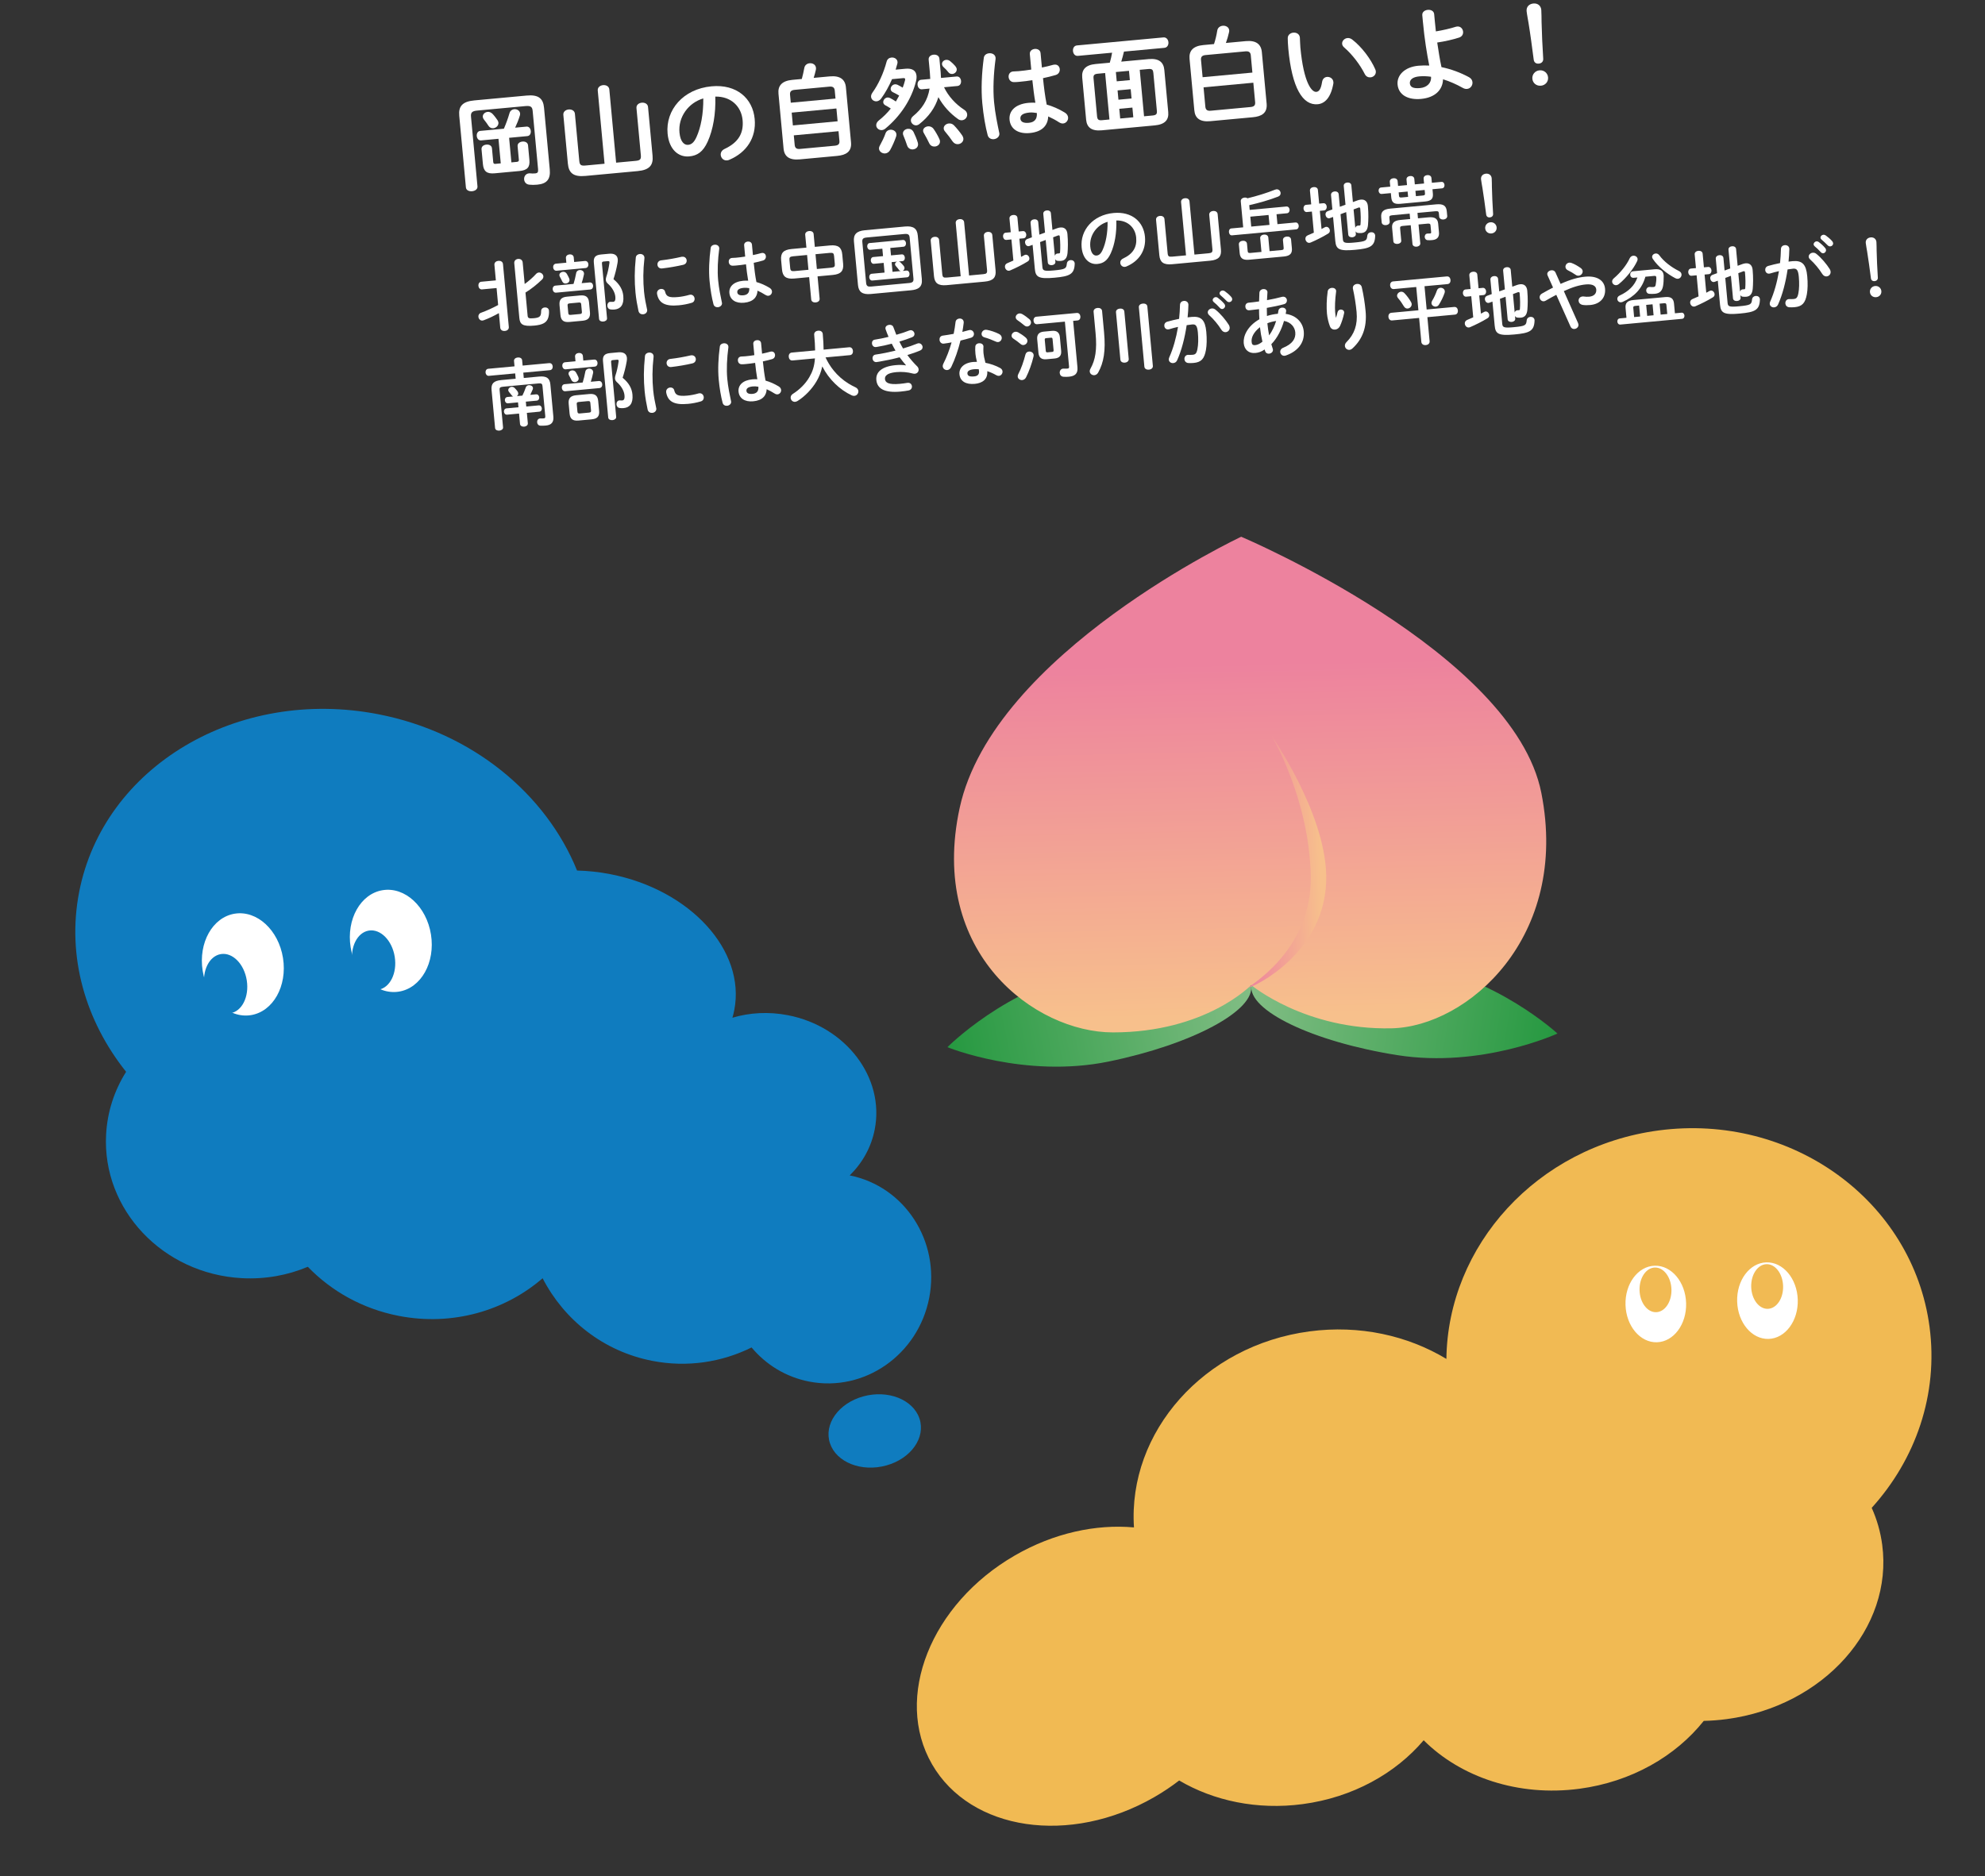<svg width="421" height="398" viewBox="0 0 421 398" fill="none" xmlns="http://www.w3.org/2000/svg">
<rect x="0" y="0" width="421" height="398" fill="#333333" stroke="none"/>
<path d="M396.008 53.382C395.966 53.097 395.749 51.976 395.71 51.546C395.646 50.861 396.103 50.417 396.756 50.356C397.393 50.297 397.91 50.667 397.972 51.336C398.012 51.766 398.005 52.731 398.016 53.196C398.048 54.752 398.155 57.12 398.271 58.893C398.294 59.308 398.015 59.591 397.585 59.631C397.154 59.671 396.86 59.441 396.806 59.029C396.579 57.282 396.265 54.933 396.008 53.382ZM397.697 60.665C398.382 60.602 398.956 61.079 399.018 61.748C399.08 62.417 398.602 62.976 397.917 63.039C397.232 63.103 396.659 62.642 396.597 61.973C396.535 61.303 397.012 60.729 397.697 60.665Z" fill="white"/>
<path d="M379.132 57.15C378.739 59.837 378.055 62.504 377.108 64.6C376.935 64.986 376.614 65.16 376.295 65.19C375.833 65.233 375.389 64.953 375.345 64.475C375.332 64.331 375.363 64.152 375.443 63.968C376.282 62.106 376.908 59.847 377.302 57.512C376.656 57.653 376.029 57.823 375.436 58.007C375.374 58.029 375.294 58.036 375.23 58.042C374.736 58.088 374.429 57.715 374.39 57.3C374.356 56.934 374.545 56.547 375.03 56.405C375.828 56.171 376.694 55.978 377.529 55.804C377.63 54.814 377.698 53.812 377.719 52.83C377.736 52.314 378.112 52.038 378.526 51.999C378.972 51.958 379.445 52.203 379.492 52.713L379.502 52.825C379.487 53.694 379.426 54.599 379.332 55.492C379.649 55.447 379.936 55.42 380.191 55.396C382.23 55.207 383.065 56.062 383.297 58.563C383.436 60.06 383.401 61.413 383.22 62.41C382.88 64.29 382.224 65.01 380.615 65.159C380.232 65.194 379.831 65.199 379.524 65.18C378.975 65.15 378.699 64.774 378.664 64.392C378.622 63.946 378.869 63.489 379.395 63.44C379.427 63.437 379.476 63.449 379.524 63.444C379.829 63.448 380.071 63.458 380.406 63.427C380.964 63.375 381.234 63.173 381.418 62.208C381.604 61.275 381.632 60.019 381.511 58.712C381.378 57.279 381.072 56.921 380.307 56.992C379.956 57.025 379.56 57.078 379.132 57.15ZM385.22 53.837C386.313 54.7 387.437 56.074 388.077 57.091C388.191 57.273 388.24 57.461 388.255 57.621C388.307 58.178 387.895 58.586 387.417 58.63C387.098 58.66 386.747 58.516 386.484 58.106C385.804 57.013 384.846 55.864 383.917 55.034C383.725 54.859 383.626 54.66 383.609 54.484C383.568 54.038 383.982 53.647 384.459 53.602C384.714 53.578 384.978 53.65 385.22 53.837ZM386.321 50.81C386.182 50.694 386.123 50.572 386.111 50.444C386.081 50.125 386.359 49.827 386.725 49.792C386.884 49.778 387.05 49.827 387.221 49.939C387.668 50.251 388.191 50.701 388.569 51.132C388.711 51.279 388.774 51.434 388.788 51.594C388.821 51.944 388.542 52.227 388.207 52.258C388.016 52.276 387.802 52.215 387.623 52.023C387.214 51.595 386.723 51.158 386.321 50.81ZM384.845 52.217C384.722 52.099 384.662 51.977 384.652 51.865C384.622 51.546 384.914 51.23 385.265 51.197C385.408 51.184 385.572 51.217 385.727 51.331C386.193 51.674 386.718 52.139 387.098 52.602C387.223 52.735 387.268 52.876 387.282 53.019C387.314 53.369 387.038 53.684 386.704 53.715C386.512 53.733 386.312 53.655 386.15 53.461C385.719 52.971 385.246 52.549 384.845 52.217Z" fill="white"/>
<path d="M365.768 57.377L366.966 56.945L366.596 52.962C366.556 52.532 366.934 52.272 367.348 52.233C367.746 52.196 368.165 52.382 368.205 52.813L368.536 56.381L369.531 56.016C369.78 55.928 370 55.876 370.223 55.855C371.083 55.775 371.627 56.271 371.716 57.227C371.868 58.868 371.823 60.286 371.738 61.274C371.621 62.442 371.115 62.875 370.366 62.944C370.128 62.966 369.87 62.958 369.626 62.932C369.383 62.907 369.21 62.778 369.111 62.579L369.163 63.136C369.203 63.566 368.824 63.81 368.426 63.847C368.011 63.886 367.594 63.716 367.554 63.285L367.11 58.506L365.915 58.955L366.407 64.26C366.477 65.008 366.748 65.16 368.819 64.968C371.352 64.733 371.481 64.56 371.593 63.521C371.646 63.05 371.993 62.809 372.359 62.775C372.774 62.737 373.211 62.953 373.259 63.463C373.263 63.511 373.268 63.559 373.258 63.624C373.17 65.801 372.149 66.218 369.01 66.509C365.601 66.825 364.965 66.386 364.804 64.649L364.33 59.535L363.693 59.771C363.631 59.793 363.568 59.815 363.505 59.821C363.074 59.861 362.765 59.472 362.727 59.057C362.699 58.755 362.83 58.437 363.187 58.308L364.182 57.942L363.898 54.883C363.857 54.437 364.249 54.16 364.663 54.121C365.061 54.084 365.48 54.271 365.522 54.717L365.768 57.377ZM368.681 57.943L369.045 61.862C369.118 61.614 369.292 61.405 369.61 61.375L369.706 61.367C369.77 61.361 369.867 61.368 369.946 61.36C370.072 61.333 370.133 61.295 370.15 61.132C370.23 60.257 370.208 58.99 370.099 57.811C370.08 57.604 370.023 57.513 369.864 57.528C369.8 57.533 369.736 57.539 369.644 57.58L368.681 57.943ZM360.252 62.87L359.837 58.394L358.77 58.493C358.355 58.531 358.097 58.169 358.061 57.787C358.026 57.405 358.213 57.002 358.628 56.963L359.695 56.864L359.426 53.965C359.383 53.503 359.793 53.24 360.207 53.201C360.637 53.161 361.072 53.346 361.115 53.808L361.384 56.708L362.26 56.626C362.69 56.586 362.949 56.948 362.984 57.33C363.02 57.713 362.832 58.116 362.402 58.156L361.526 58.237L361.883 62.092C362.098 61.976 362.328 61.858 362.542 61.742C362.649 61.684 362.758 61.642 362.853 61.633C363.267 61.594 363.609 61.98 363.645 62.379C363.669 62.634 363.58 62.883 363.306 63.053C362.152 63.771 360.738 64.464 359.594 64.956C359.502 64.997 359.423 65.02 359.328 65.029C358.85 65.073 358.506 64.655 358.466 64.225C358.438 63.923 358.569 63.605 358.94 63.442C359.358 63.275 359.805 63.073 360.252 62.87Z" fill="white"/>
<path d="M355.234 66.454L356.62 66.325C357.003 66.29 357.223 66.59 357.254 66.925C357.284 67.244 357.124 67.596 356.741 67.631L343.662 68.845C343.279 68.881 343.057 68.564 343.027 68.245C342.996 67.911 343.158 67.574 343.54 67.539L344.958 67.407L344.768 65.352C344.67 64.3 345.118 63.761 346.409 63.641L353.195 63.011C354.422 62.898 354.946 63.347 355.043 64.398L355.234 66.454ZM347.642 64.812L346.829 64.888C346.447 64.923 346.378 65.042 346.404 65.329L346.583 67.256L347.858 67.138L347.642 64.812ZM349.14 64.673L349.355 66.999L350.71 66.874L350.494 64.547L349.14 64.673ZM351.991 64.409L352.207 66.734L353.609 66.604L353.43 64.677C353.404 64.39 353.298 64.287 352.931 64.321L351.991 64.409ZM350.819 58.524L348.97 58.695C348.274 61.234 346.632 62.929 344.132 64.045C344.024 64.087 343.929 64.112 343.834 64.121C343.372 64.164 343.051 63.824 343.017 63.458C342.99 63.171 343.138 62.852 343.508 62.689C345.419 61.805 346.687 60.578 347.282 58.852L346.485 58.926C346.039 58.967 345.785 58.653 345.752 58.303C345.72 57.952 345.91 57.581 346.372 57.538L350.929 57.115C352.172 57 352.761 57.46 352.848 58.4C352.855 58.479 352.847 58.56 352.854 58.64C352.868 59.314 352.815 60.122 352.72 60.661C352.528 61.707 352.013 62.221 350.994 62.316C350.611 62.351 350.21 62.356 349.838 62.327C349.402 62.303 349.181 62.002 349.151 61.683C349.116 61.301 349.353 60.909 349.799 60.868C349.847 60.864 349.91 60.858 349.975 60.868C350.251 60.89 350.461 60.903 350.668 60.884C350.987 60.854 351.089 60.748 351.154 60.405C351.251 59.898 351.323 59.28 351.283 58.85L351.278 58.802C351.256 58.563 351.137 58.494 350.819 58.524ZM351.923 54.147C352.899 55.486 354.506 56.703 356.072 57.474C356.442 57.648 356.612 57.922 356.637 58.193C356.678 58.639 356.35 59.087 355.872 59.131C355.697 59.148 355.517 59.116 355.314 59.006C353.558 58.093 351.684 56.596 350.567 54.948C350.474 54.812 350.413 54.673 350.401 54.545C350.363 54.131 350.734 53.807 351.149 53.769C351.419 53.744 351.72 53.861 351.923 54.147ZM345.65 54.777C345.812 54.441 346.101 54.269 346.388 54.243C346.834 54.201 347.278 54.482 347.319 54.928C347.333 55.071 347.3 55.235 347.219 55.403C346.467 56.999 344.931 58.974 343.331 60.263C343.152 60.408 342.981 60.472 342.806 60.489C342.36 60.53 341.959 60.197 341.921 59.783C341.897 59.528 342.001 59.262 342.284 59.026C343.699 57.819 344.982 56.237 345.65 54.777Z" fill="white"/>
<path d="M333.096 69.279L330.076 62.537C329.386 62.891 328.636 63.297 327.829 63.774C327.692 63.851 327.567 63.895 327.44 63.907C326.962 63.951 326.587 63.552 326.547 63.122C326.519 62.819 326.65 62.502 327.001 62.292C327.87 61.794 328.65 61.368 329.387 60.994L328.233 58.434C328.193 58.341 328.169 58.263 328.162 58.183C328.118 57.706 328.585 57.373 329.047 57.33C329.381 57.299 329.731 57.427 329.891 57.766L330.986 60.219C333.192 59.227 334.777 58.823 336.211 58.69C338.712 58.458 340.253 59.472 340.415 61.224C340.6 63.216 339.29 64.51 337.299 64.695C336.661 64.754 336.179 64.751 335.707 64.682C335.136 64.591 334.844 64.216 334.808 63.834C334.767 63.387 335.063 62.942 335.621 62.89C335.716 62.882 335.812 62.873 335.926 62.894C336.252 62.944 336.657 62.971 337.055 62.934C338.074 62.839 338.631 62.258 338.551 61.397C338.485 60.68 337.829 60.195 336.332 60.334C335.073 60.451 333.647 60.84 331.674 61.746L334.7 68.552C334.742 68.66 334.767 68.754 334.776 68.85C334.823 69.36 334.392 69.737 333.93 69.78C333.611 69.81 333.261 69.665 333.096 69.279ZM335.236 56.836C335.511 57.035 335.645 57.264 335.667 57.503C335.711 57.981 335.32 58.435 334.826 58.481C334.619 58.5 334.39 58.457 334.165 58.285C333.633 57.917 333.124 57.627 332.5 57.315C332.197 57.166 332.043 56.891 332.021 56.652C331.98 56.206 332.323 55.757 332.833 55.709C333.008 55.693 333.204 55.723 333.406 55.817C334.023 56.065 334.515 56.34 335.236 56.836Z" fill="white"/>
<path d="M317.974 61.812L319.171 61.38L318.801 57.397C318.761 56.967 319.139 56.707 319.553 56.669C319.951 56.632 320.37 56.818 320.41 57.248L320.741 60.816L321.736 60.451C321.985 60.364 322.205 60.311 322.428 60.29C323.288 60.211 323.832 60.706 323.921 61.662C324.073 63.303 324.028 64.722 323.943 65.71C323.827 66.877 323.32 67.31 322.572 67.379C322.333 67.402 322.075 67.394 321.831 67.368C321.588 67.342 321.415 67.214 321.316 67.014L321.368 67.572C321.408 68.002 321.029 68.246 320.631 68.283C320.216 68.321 319.799 68.151 319.759 67.721L319.316 62.941L318.12 63.39L318.612 68.695C318.682 69.444 318.953 69.595 321.024 69.403C323.557 69.168 323.686 68.996 323.798 67.957C323.851 67.486 324.198 67.245 324.564 67.211C324.979 67.172 325.417 67.389 325.464 67.898C325.468 67.946 325.473 67.994 325.463 68.059C325.376 70.237 324.354 70.653 321.215 70.944C317.806 71.26 317.17 70.821 317.009 69.085L316.535 63.971L315.898 64.207C315.836 64.228 315.773 64.25 315.71 64.256C315.279 64.296 314.97 63.907 314.932 63.493C314.904 63.19 315.035 62.873 315.392 62.743L316.387 62.377L316.103 59.319C316.062 58.873 316.454 58.595 316.868 58.557C317.266 58.52 317.685 58.706 317.727 59.152L317.974 61.812ZM320.886 62.378L321.25 66.297C321.323 66.049 321.497 65.84 321.815 65.811L321.911 65.802C321.975 65.796 322.072 65.803 322.151 65.796C322.277 65.768 322.338 65.73 322.355 65.568C322.435 64.693 322.414 63.425 322.304 62.246C322.285 62.039 322.228 61.948 322.069 61.963C322.005 61.969 321.941 61.975 321.849 62.015L320.886 62.378ZM312.457 67.306L312.042 62.829L310.975 62.928C310.56 62.966 310.302 62.605 310.266 62.222C310.231 61.84 310.418 61.437 310.833 61.399L311.9 61.3L311.631 58.4C311.588 57.938 311.998 57.675 312.412 57.637C312.842 57.597 313.277 57.781 313.32 58.243L313.589 61.143L314.465 61.062C314.895 61.022 315.154 61.383 315.189 61.766C315.225 62.148 315.037 62.551 314.607 62.591L313.731 62.672L314.089 66.528C314.303 66.411 314.533 66.294 314.747 66.177C314.854 66.119 314.963 66.077 315.058 66.068C315.472 66.03 315.814 66.416 315.851 66.814C315.874 67.069 315.785 67.318 315.511 67.488C314.357 68.206 312.943 68.9 311.799 69.391C311.707 69.432 311.629 69.456 311.533 69.464C311.055 69.509 310.711 69.091 310.671 68.661C310.643 68.358 310.774 68.04 311.145 67.877C311.563 67.71 312.01 67.508 312.457 67.306Z" fill="white"/>
<path d="M302.124 60.712L302.582 65.651L308.429 65.109C308.907 65.064 309.167 65.442 309.205 65.856C309.242 66.254 309.058 66.689 308.58 66.734L302.733 67.276L303.206 72.374C303.252 72.868 302.845 73.163 302.399 73.204C301.969 73.244 301.499 73.031 301.453 72.537L300.98 67.439L295.245 67.971C294.783 68.014 294.506 67.622 294.469 67.224C294.43 66.809 294.632 66.389 295.094 66.346L300.83 65.814L300.371 60.875L295.608 61.317C295.146 61.36 294.868 60.968 294.831 60.569C294.793 60.155 294.995 59.735 295.457 59.692L306.864 58.633C307.342 58.589 307.602 58.967 307.64 59.381C307.677 59.779 307.493 60.214 307.015 60.258L302.124 60.712ZM305.172 64.639C305.019 64.895 304.773 65.014 304.534 65.036C304.103 65.076 303.642 64.781 303.601 64.335C303.586 64.176 303.632 63.979 303.758 63.774C304.149 63.144 304.508 62.339 304.762 61.608C304.889 61.243 305.178 61.072 305.481 61.044C305.911 61.004 306.387 61.281 306.431 61.759C306.443 61.886 306.423 62.017 306.372 62.166C306.068 63.046 305.648 63.888 305.172 64.639ZM297.856 62.169C298.371 62.7 298.922 63.436 299.289 64.109C299.349 64.232 299.393 64.356 299.403 64.468C299.45 64.978 299.024 65.403 298.562 65.446C298.275 65.472 297.958 65.341 297.747 64.975C297.421 64.411 296.939 63.716 296.527 63.256C296.401 63.107 296.322 62.954 296.307 62.795C296.266 62.349 296.661 61.926 297.123 61.883C297.362 61.861 297.625 61.933 297.856 62.169Z" fill="white"/>
<path d="M283.331 67.373L283.363 67.37C283.488 66.989 283.571 66.676 283.675 66.232C283.77 65.87 284.042 65.684 284.313 65.659C284.679 65.625 285.053 65.847 285.089 66.23C285.095 66.293 285.085 66.359 285.075 66.424C284.888 67.357 284.551 68.401 284.203 69.156C283.988 69.61 283.579 69.873 283.165 69.911C282.719 69.953 282.265 69.738 282.074 69.241C281.803 68.575 281.522 67.445 281.437 66.536C281.319 65.262 281.348 63.492 281.592 61.798C281.662 61.341 282.057 61.096 282.44 61.06C282.886 61.019 283.34 61.234 283.383 61.696C283.388 61.76 283.378 61.825 283.37 61.906C283.157 63.42 283.086 65.258 283.175 66.214C283.222 66.724 283.269 67.057 283.331 67.373ZM286.938 61.221L286.929 61.126C286.88 60.6 287.332 60.269 287.809 60.225C288.24 60.185 288.692 60.384 288.82 60.902C289.199 62.554 289.471 64.28 289.631 66.001C289.952 69.458 288.932 71.979 286.86 73.891C286.653 74.087 286.422 74.189 286.215 74.208C285.721 74.254 285.284 73.876 285.24 73.398C285.215 73.128 285.315 72.829 285.58 72.563C287.257 70.897 287.969 68.871 287.719 66.178C287.567 64.537 287.302 62.891 286.938 61.221Z" fill="white"/>
<path d="M263.78 72.787C263.647 71.353 264.493 69.218 267.102 67.722C267.051 67.004 267.033 66.282 267.031 65.575C266.302 65.675 265.602 65.756 264.981 65.814C264.455 65.863 264.163 65.488 264.125 65.074C264.088 64.676 264.306 64.254 264.831 64.205C265.501 64.143 266.264 64.056 267.04 63.936C267.049 63.34 267.072 62.727 267.109 62.081C267.146 61.612 267.523 61.352 267.906 61.316C268.336 61.276 268.774 61.493 268.815 61.939C268.82 61.987 268.807 62.02 268.811 62.068C268.782 62.617 268.751 63.15 268.718 63.667C269.873 63.464 270.99 63.215 271.868 62.973C271.93 62.952 271.994 62.946 272.057 62.94C272.583 62.891 272.907 63.263 272.944 63.661C272.976 64.011 272.787 64.399 272.317 64.523C271.283 64.811 269.99 65.076 268.678 65.31C268.698 65.871 268.687 66.45 268.709 67.027C269.457 66.78 270.246 66.627 271.027 66.554C271.072 66.341 271.116 66.128 271.143 65.901C271.202 65.494 271.536 65.286 271.886 65.254C272.301 65.215 272.739 65.431 272.78 65.878C272.786 65.941 272.776 66.007 272.767 66.088C272.734 66.251 272.717 66.414 272.684 66.577C274.93 66.883 276.341 68.407 276.517 70.303C276.733 72.629 275.301 74.514 272.701 75.414C272.623 75.437 272.528 75.462 272.449 75.469C271.939 75.516 271.565 75.117 271.523 74.671C271.492 74.337 271.667 73.967 272.131 73.779C274.097 72.97 274.845 71.856 274.718 70.486C274.616 69.387 273.796 68.338 272.325 68.073C271.802 69.889 270.954 71.655 269.634 73.015C269.729 73.343 269.822 73.656 269.93 73.951C269.952 74.014 269.975 74.092 269.981 74.156C270.027 74.65 269.591 74.979 269.161 75.019C268.827 75.05 268.476 74.906 268.343 74.516L268.211 74.127C267.564 74.605 266.924 74.809 266.239 74.872C264.885 74.998 263.913 74.221 263.78 72.787ZM265.458 72.519C265.506 73.028 265.654 73.24 266.197 73.205C266.675 73.161 267.124 72.975 267.753 72.482C267.513 71.46 267.337 70.432 267.225 69.398C265.848 70.49 265.358 71.612 265.458 72.519ZM269.171 71.145C269.84 70.216 270.322 69.175 270.655 68.083C270.02 68.174 269.408 68.328 268.803 68.561L268.828 68.831C268.894 69.548 269.016 70.34 269.171 71.145Z" fill="white"/>
<path d="M251.68 68.976C251.287 71.664 250.602 74.331 249.656 76.427C249.483 76.813 249.162 76.987 248.843 77.017C248.381 77.06 247.937 76.78 247.893 76.302C247.88 76.158 247.911 75.979 247.991 75.794C248.83 73.933 249.456 71.674 249.85 69.339C249.204 69.479 248.577 69.65 247.984 69.834C247.921 69.856 247.842 69.863 247.778 69.869C247.284 69.915 246.976 69.541 246.938 69.127C246.904 68.761 247.093 68.374 247.578 68.232C248.376 67.998 249.242 67.805 250.077 67.631C250.178 66.641 250.246 65.639 250.267 64.656C250.284 64.141 250.66 63.865 251.074 63.826C251.52 63.785 251.993 64.03 252.04 64.54L252.05 64.652C252.035 65.521 251.974 66.426 251.88 67.319C252.197 67.273 252.484 67.247 252.739 67.223C254.778 67.034 255.613 67.888 255.845 70.39C255.984 71.887 255.949 73.24 255.768 74.237C255.428 76.117 254.772 76.836 253.163 76.986C252.78 77.021 252.379 77.026 252.072 77.007C251.523 76.977 251.247 76.601 251.211 76.219C251.17 75.773 251.417 75.316 251.943 75.267C251.975 75.264 252.024 75.276 252.072 75.271C252.377 75.275 252.619 75.285 252.954 75.254C253.511 75.202 253.782 75 253.965 74.035C254.152 73.102 254.18 71.846 254.059 70.539C253.926 69.106 253.62 68.748 252.855 68.819C252.504 68.852 252.108 68.905 251.68 68.976ZM257.768 65.664C258.861 66.526 259.984 67.9 260.625 68.918C260.738 69.1 260.788 69.288 260.803 69.448C260.855 70.005 260.443 70.413 259.965 70.457C259.646 70.487 259.295 70.343 259.032 69.933C258.352 68.839 257.394 67.691 256.465 66.861C256.272 66.686 256.173 66.487 256.157 66.311C256.116 65.865 256.529 65.473 257.007 65.429C257.262 65.405 257.526 65.477 257.768 65.664ZM258.869 62.637C258.73 62.521 258.67 62.398 258.659 62.271C258.629 61.952 258.907 61.653 259.273 61.619C259.432 61.605 259.598 61.654 259.769 61.766C260.215 62.078 260.739 62.528 261.117 62.959C261.259 63.106 261.321 63.261 261.336 63.42C261.369 63.771 261.09 64.054 260.755 64.085C260.564 64.103 260.35 64.042 260.171 63.85C259.762 63.422 259.271 62.985 258.869 62.637ZM257.393 64.043C257.27 63.926 257.21 63.803 257.2 63.692C257.17 63.373 257.462 63.057 257.813 63.024C257.956 63.011 258.12 63.044 258.275 63.158C258.741 63.501 259.266 63.966 259.646 64.429C259.771 64.562 259.816 64.702 259.83 64.846C259.862 65.196 259.586 65.511 259.251 65.542C259.06 65.56 258.86 65.482 258.698 65.288C258.266 64.798 257.793 64.376 257.393 64.043Z" fill="white"/>
<path d="M232.359 70.641L231.941 66.132C231.895 65.638 232.319 65.358 232.765 65.317C233.227 65.274 233.695 65.471 233.741 65.965L234.161 70.49C234.525 74.409 234.098 76.907 232.912 79.026C232.72 79.381 232.415 79.554 232.112 79.582C231.65 79.625 231.172 79.316 231.126 78.822C231.108 78.631 231.153 78.418 231.291 78.18C232.311 76.35 232.691 74.21 232.359 70.641ZM242.711 77.779L241.542 65.177C241.497 64.699 241.923 64.435 242.385 64.392C242.831 64.35 243.298 64.532 243.342 65.01L244.511 77.612C244.556 78.09 244.132 78.37 243.686 78.412C243.224 78.454 242.756 78.257 242.711 77.779ZM237.624 76.29L236.691 66.238C236.647 65.76 237.072 65.495 237.518 65.454C237.948 65.414 238.415 65.596 238.459 66.074L239.392 76.126C239.437 76.604 239.013 76.885 238.583 76.925C238.137 76.966 237.668 76.769 237.624 76.29Z" fill="white"/>
<path d="M223.669 76.043L221.917 76.206C220.897 76.3 220.34 75.838 220.25 74.866L219.981 71.966C219.889 70.979 220.353 70.437 221.373 70.343L223.125 70.18C224.145 70.086 224.701 70.532 224.792 71.52L225.061 74.419C225.156 75.439 224.673 75.95 223.669 76.043ZM222.15 74.738L223.17 74.643C223.393 74.623 223.481 74.534 223.454 74.247L223.242 71.953C223.216 71.682 223.113 71.611 222.89 71.632L221.887 71.725C221.648 71.747 221.56 71.836 221.585 72.107L221.798 74.401C221.82 74.64 221.895 74.761 222.15 74.738ZM227.605 68.061L228.517 77.891C228.642 79.245 228.002 79.787 226.679 79.909C226.313 79.943 225.96 79.944 225.571 79.916C225.054 79.883 224.796 79.522 224.759 79.124C224.72 78.709 224.95 78.238 225.475 78.189C225.523 78.185 225.587 78.179 225.636 78.191C225.862 78.202 226.136 78.208 226.407 78.183C226.678 78.158 226.766 78.07 226.733 77.719L225.852 68.224L219.957 68.771C219.511 68.812 219.235 68.436 219.199 68.038C219.162 67.64 219.364 67.219 219.81 67.178L228.381 66.382C228.843 66.34 229.103 66.717 229.14 67.115C229.177 67.514 228.991 67.933 228.529 67.975L227.605 68.061ZM217.485 75.203C217.592 74.791 217.895 74.602 218.23 74.571C218.692 74.528 219.184 74.804 219.229 75.298C219.238 75.394 219.231 75.491 219.208 75.589C218.866 77.099 218.212 78.879 217.613 80.044C217.423 80.415 217.117 80.588 216.814 80.616C216.352 80.659 215.891 80.364 215.848 79.902C215.832 79.727 215.864 79.547 215.973 79.344C216.577 78.228 217.133 76.601 217.485 75.203ZM216.801 66.621C217.293 66.897 217.879 67.325 218.316 67.702C218.543 67.906 218.644 68.121 218.663 68.329C218.706 68.791 218.327 69.211 217.881 69.253C217.674 69.272 217.458 69.196 217.232 69.008C216.744 68.603 216.207 68.187 215.797 67.92C215.556 67.749 215.441 67.551 215.422 67.344C215.384 66.93 215.748 66.526 216.226 66.482C216.401 66.466 216.614 66.51 216.801 66.621ZM215.939 70.493C216.447 70.768 217.116 71.22 217.554 71.613C217.782 71.817 217.882 72.033 217.901 72.24C217.946 72.718 217.551 73.14 217.089 73.183C216.882 73.202 216.651 73.143 216.458 72.968C216.004 72.576 215.333 72.092 214.94 71.84C214.683 71.671 214.568 71.472 214.549 71.265C214.509 70.835 214.888 70.414 215.366 70.37C215.541 70.354 215.736 70.384 215.939 70.493Z" fill="white"/>
<path d="M209.393 78.734C209.527 80.521 208.279 81.279 206.75 81.421C204.854 81.597 203.63 80.875 203.493 79.394C203.374 78.119 204.36 76.967 206.399 76.778C206.654 76.754 206.911 76.746 207.201 76.752C207.021 76.029 206.923 75.492 206.884 75.078C206.821 74.393 206.82 74.039 206.853 73.522C206.891 73.069 207.24 72.843 207.622 72.808C208.068 72.766 208.538 72.98 208.582 73.458C208.587 73.506 208.574 73.539 208.578 73.587C208.557 74.055 208.546 74.457 208.588 74.904C208.629 75.35 208.735 75.966 209.003 76.954C210.051 77.162 211.145 77.526 212.127 78.062C212.449 78.241 212.601 78.5 212.626 78.771C212.668 79.217 212.341 79.681 211.863 79.725C211.704 79.74 211.507 79.694 211.304 79.585C210.676 79.225 210.022 78.932 209.393 78.734ZM206.604 79.844C207.337 79.776 207.705 79.42 207.64 78.719C207.627 78.576 207.615 78.449 207.587 78.323C207.231 78.291 206.893 78.291 206.575 78.32C205.46 78.424 205.142 78.807 205.181 79.237C205.224 79.699 205.568 79.94 206.604 79.844ZM202.263 70.814C202.426 69.98 202.574 69.147 202.659 68.335C202.711 67.848 203.074 67.606 203.456 67.57C203.902 67.529 204.342 67.761 204.389 68.271C204.395 68.335 204.402 68.415 204.392 68.48C204.321 69.097 204.221 69.749 204.105 70.403C204.575 70.278 205.046 70.154 205.484 70.034C205.547 70.012 205.61 70.006 205.658 70.001C206.168 69.954 206.525 70.339 206.565 70.769C206.597 71.119 206.423 71.489 205.923 71.648C205.252 71.855 204.483 72.055 203.713 72.239C203.222 74.228 202.539 76.22 201.757 77.835C201.555 78.256 201.237 78.462 200.918 78.492C200.44 78.536 199.992 78.208 199.948 77.73C199.932 77.555 199.962 77.359 200.071 77.156C200.766 75.806 201.361 74.257 201.82 72.623C201.236 72.742 200.666 72.827 200.173 72.888C199.633 72.955 199.305 72.535 199.264 72.089C199.225 71.675 199.443 71.253 199.952 71.19C200.666 71.091 201.458 70.969 202.263 70.814ZM209.319 69.967C210.103 70.103 211.132 70.457 211.857 70.824C212.244 71.013 212.433 71.317 212.459 71.604C212.502 72.066 212.158 72.515 211.696 72.558C211.537 72.573 211.373 72.54 211.205 72.459C210.416 72.099 209.549 71.761 208.825 71.571C208.413 71.465 208.211 71.195 208.185 70.908C208.145 70.478 208.47 69.998 209.012 69.947C209.107 69.938 209.204 69.945 209.319 69.967Z" fill="white"/>
<path d="M192.133 77.507L192.146 77.474C191.75 77.012 191.278 76.429 190.8 75.783C189.248 76.2 187.686 76.505 186.484 76.713C186.262 76.75 185.977 76.793 185.897 76.8C185.403 76.846 185.094 76.457 185.057 76.058C185.022 75.676 185.225 75.272 185.717 75.21C187.098 75.017 188.531 74.708 189.93 74.369C189.643 73.881 189.373 73.392 189.135 72.9C187.973 73.201 187.077 73.412 186.079 73.569C186.032 73.574 185.89 73.603 185.762 73.615C185.3 73.658 184.978 73.302 184.938 72.872C184.903 72.49 185.092 72.102 185.552 72.044C186.408 71.916 187.433 71.708 188.454 71.453C188.228 70.927 188.019 70.401 187.843 69.887C187.821 69.825 187.798 69.746 187.792 69.683C187.749 69.221 188.173 68.94 188.603 68.9C188.969 68.866 189.352 69.007 189.486 69.413C189.68 69.941 189.891 70.484 190.1 71.011C191.15 70.721 192.101 70.407 192.797 70.118C192.89 70.077 192.984 70.052 193.08 70.043C193.558 69.999 193.915 70.384 193.952 70.782C193.978 71.069 193.845 71.37 193.473 71.517C192.699 71.83 191.765 72.158 190.749 72.461C190.987 72.953 191.258 73.442 191.527 73.916C192.653 73.586 193.681 73.234 194.532 72.881C194.625 72.841 194.703 72.817 194.782 72.81C195.26 72.766 195.635 73.165 195.673 73.579C195.7 73.866 195.553 74.185 195.15 74.351C194.377 74.679 193.46 75.006 192.443 75.309C193.068 76.151 193.789 77 194.531 77.718C194.725 77.909 194.81 78.126 194.83 78.349C194.872 78.795 194.558 79.226 194.033 79.275C193.905 79.287 193.759 79.268 193.611 79.234C192.457 78.923 191.243 78.827 190.096 78.933C188.137 79.115 187.632 79.74 187.694 80.409C187.765 81.174 188.499 81.636 190.825 81.421C191.478 81.36 191.716 81.322 192.191 81.246C192.286 81.237 192.428 81.207 192.492 81.201C193.066 81.148 193.373 81.522 193.412 81.936C193.447 82.318 193.212 82.725 192.691 82.822C192.249 82.911 191.678 82.996 190.993 83.06C187.632 83.372 186.037 82.459 185.865 80.611C185.713 78.97 186.98 77.728 189.943 77.453C190.803 77.373 191.561 77.399 192.133 77.507Z" fill="white"/>
<path d="M180.266 75.33L175.088 75.811C175.551 76.812 176.119 77.74 176.826 78.606C177.697 79.682 178.746 80.597 179.924 81.34C180.402 81.649 180.907 81.891 181.429 82.148C181.832 82.336 182.021 82.639 182.049 82.942C182.093 83.42 181.738 83.919 181.212 83.968C181.037 83.984 180.857 83.953 180.673 83.873C178.121 82.696 175.793 80.47 174.398 77.723C174.128 78.969 173.721 79.955 173.18 80.873C172.251 82.469 170.745 84.072 169.149 85.055C168.966 85.168 168.794 85.217 168.651 85.23C168.125 85.279 167.735 84.881 167.692 84.419C167.664 84.116 167.793 83.783 168.142 83.558C169.585 82.653 170.85 81.394 171.653 80.002C172.304 78.881 172.716 77.782 172.842 76.019L168.078 76.461C167.6 76.506 167.323 76.114 167.283 75.683C167.244 75.269 167.445 74.833 167.923 74.788L172.878 74.329C172.872 73.397 172.803 72.311 172.682 71.005C172.633 70.479 173.071 70.181 173.517 70.14C173.979 70.097 174.449 70.31 174.498 70.836C174.615 72.095 174.669 73.198 174.678 74.162L180.111 73.658C180.588 73.613 180.866 74.005 180.904 74.419C180.944 74.85 180.744 75.286 180.266 75.33Z" fill="white"/>
<path d="M161.423 72.805L161.629 75.019C162.244 74.898 162.825 74.747 163.357 74.602C163.436 74.578 163.499 74.572 163.563 74.566C164.057 74.52 164.346 74.863 164.383 75.262C164.417 75.628 164.229 76.031 163.76 76.171C163.151 76.356 162.474 76.515 161.797 76.659C161.94 78.027 162.099 79.394 162.368 80.735C163.275 80.988 164.229 81.398 165.166 81.97C165.489 82.165 165.643 82.44 165.669 82.711C165.71 83.157 165.382 83.605 164.904 83.649C164.713 83.667 164.498 83.607 164.276 83.466C163.712 83.101 163.138 82.801 162.602 82.561C162.549 83.9 161.73 84.94 159.754 85.123C157.97 85.289 156.772 84.5 156.639 83.067C156.516 81.744 157.492 80.657 159.563 80.465C159.898 80.434 160.251 80.433 160.622 80.447C160.418 79.293 160.279 78.133 160.155 76.972C159.474 77.083 158.806 77.161 158.185 77.219C157.866 77.248 157.58 77.275 157.306 77.268C156.808 77.266 156.532 76.89 156.495 76.492C156.458 76.093 156.676 75.671 157.185 75.624C157.472 75.597 157.746 75.604 158.033 75.578C158.654 75.52 159.306 75.443 159.986 75.332L159.766 72.958C159.72 72.464 160.112 72.187 160.527 72.148C160.941 72.11 161.377 72.311 161.423 72.805ZM159.608 83.546C160.42 83.471 160.927 83.038 160.849 82.033C160.425 81.96 160.036 81.932 159.702 81.963C158.587 82.066 158.269 82.449 158.312 82.911C158.357 83.405 158.811 83.62 159.608 83.546ZM152.668 73.521C152.723 73.082 153.088 72.855 153.486 72.818C153.948 72.775 154.436 73.003 154.483 73.513C154.487 73.561 154.493 73.624 154.483 73.689C154.179 75.951 154.06 78.308 154.249 80.348C154.413 82.116 154.777 83.786 155.039 85.047C155.043 85.095 155.064 85.141 155.068 85.189C155.114 85.683 154.664 86.03 154.218 86.071C153.804 86.109 153.385 85.923 153.259 85.437C152.914 84.135 152.609 82.412 152.432 80.5C152.234 78.365 152.342 75.897 152.668 73.521Z" fill="white"/>
<path d="M136.787 75.541C136.84 75.07 137.219 74.826 137.618 74.789C138.08 74.746 138.567 74.974 138.617 75.515C138.621 75.563 138.627 75.627 138.617 75.692C138.318 78.355 138.328 80.54 138.538 82.802C138.661 84.124 138.973 85.59 139.172 86.519C139.176 86.567 139.197 86.613 139.2 86.645C139.25 87.187 138.816 87.532 138.354 87.575C137.924 87.615 137.488 87.415 137.358 86.88C137.136 85.873 136.846 84.309 136.722 82.97C136.501 80.597 136.493 78.428 136.787 75.541ZM146.51 75.377L146.637 75.366C147.195 75.314 147.536 75.7 147.576 76.13C147.613 76.528 147.395 76.951 146.845 77.082C145.461 77.403 143.895 77.677 142.385 77.849C141.765 77.923 141.422 77.521 141.381 77.075C141.342 76.66 141.589 76.204 142.161 76.135C143.64 75.965 145.142 75.697 146.51 75.377ZM143.005 82.805C143.24 83.78 143.768 84.1 145.76 83.915C146.477 83.849 147.345 83.688 148.143 83.453C148.205 83.431 148.269 83.425 148.333 83.419C148.874 83.369 149.219 83.787 149.26 84.233C149.294 84.6 149.122 85.001 148.637 85.143C147.715 85.421 146.783 85.588 145.906 85.669C142.959 85.943 141.649 85.165 141.295 83.253L141.288 83.173C141.235 82.6 141.667 82.238 142.129 82.195C142.512 82.16 142.899 82.349 143.005 82.805Z" fill="white"/>
<path d="M125.465 88.948L122.709 89.204C121.482 89.317 120.911 88.872 120.804 87.725L120.611 85.638C120.504 84.491 120.984 83.948 122.211 83.835L124.967 83.579C126.194 83.465 126.765 83.91 126.872 85.057L127.066 87.144C127.179 88.371 126.628 88.84 125.465 88.948ZM122.971 87.701L124.931 87.519C125.297 87.485 125.381 87.349 125.355 87.062L125.205 85.453C125.179 85.166 125.071 85.048 124.705 85.082L122.745 85.263C122.379 85.297 122.295 85.434 122.322 85.721L122.471 87.33C122.502 87.664 122.669 87.729 122.971 87.701ZM122.057 76.634L121.965 75.646C121.922 75.184 122.314 74.907 122.729 74.868C123.143 74.83 123.579 75.031 123.622 75.493L123.714 76.48L125.992 76.269C126.438 76.228 126.695 76.573 126.731 76.956C126.765 77.322 126.577 77.725 126.131 77.766L119.997 78.336C119.551 78.377 119.293 78.015 119.259 77.649C119.223 77.267 119.412 76.879 119.858 76.838L122.057 76.634ZM119.76 81.491L123.583 81.136C123.795 80.474 123.991 79.636 124.141 78.835C124.216 78.426 124.534 78.22 124.869 78.189C125.299 78.149 125.756 78.396 125.8 78.874C125.806 78.938 125.815 79.033 125.79 79.116C125.658 79.771 125.491 80.397 125.304 80.977L126.993 80.82C127.439 80.779 127.696 81.124 127.731 81.507C127.765 81.873 127.578 82.276 127.132 82.317L119.899 82.989C119.453 83.03 119.194 82.668 119.16 82.302C119.125 81.92 119.314 81.532 119.76 81.491ZM129.415 74.891L131.12 74.733C132.283 74.625 132.888 75.083 132.965 75.911C132.986 76.134 132.96 76.378 132.92 76.638C132.714 77.879 132.378 79.115 132.054 80.125C133.447 81.282 134.02 82.433 134.137 83.692C134.311 85.572 133.557 86.445 132.282 86.564C131.948 86.595 131.738 86.582 131.445 86.545C131.007 86.505 130.782 86.157 130.75 85.806C130.713 85.408 130.929 84.97 131.343 84.932C131.391 84.927 131.439 84.923 131.488 84.934C131.682 84.948 131.811 84.952 131.971 84.938C132.305 84.907 132.525 84.677 132.447 83.833C132.367 82.973 131.819 81.915 130.839 81.058C130.594 80.839 130.459 80.595 130.432 80.308C130.413 80.101 130.455 79.856 130.542 79.591C130.81 78.843 131.057 77.695 131.192 76.718C131.2 76.637 131.209 76.556 131.204 76.508C131.188 76.333 131.087 76.278 130.832 76.302L129.956 76.383C129.669 76.41 129.582 76.514 129.613 76.849L130.685 88.399C130.725 88.829 130.33 89.075 129.9 89.115C129.485 89.153 129.036 88.986 128.996 88.556L127.89 76.639C127.787 75.524 128.173 75.006 129.415 74.891ZM120.678 79.606C120.62 79.499 120.595 79.405 120.586 79.309C120.547 78.895 120.906 78.605 121.32 78.566C121.639 78.537 121.972 78.667 122.164 79.002C122.337 79.308 122.512 79.629 122.654 79.953C122.696 80.062 122.721 80.156 122.729 80.236C122.771 80.698 122.382 81.007 121.968 81.045C121.665 81.073 121.349 80.958 121.188 80.603C121.03 80.281 120.87 79.942 120.678 79.606Z" fill="white"/>
<path d="M114.201 81.332L106.698 82.028C106.044 82.089 105.916 82.262 105.96 82.74L106.692 90.626C106.732 91.056 106.337 91.301 105.907 91.341C105.492 91.38 105.043 91.213 105.003 90.782L104.255 82.721C104.129 81.367 104.7 80.767 106.341 80.615L109.368 80.334L109.263 79.203L103.703 79.719C103.273 79.759 103.015 79.397 102.981 79.031C102.945 78.649 103.134 78.261 103.564 78.222L109.125 77.706L109.02 76.575C108.978 76.128 109.388 75.865 109.818 75.826C110.248 75.786 110.699 75.969 110.74 76.415L110.845 77.546L116.469 77.024C116.931 76.981 117.188 77.327 117.223 77.709C117.257 78.076 117.07 78.479 116.608 78.522L110.984 79.043L111.089 80.175L114.291 79.877C115.932 79.725 116.604 80.209 116.729 81.563L117.361 88.366C117.475 89.593 116.917 90.159 115.769 90.265C115.339 90.305 114.954 90.309 114.615 90.292C114.179 90.268 113.955 89.936 113.924 89.601C113.887 89.203 114.091 88.798 114.553 88.755C114.585 88.752 114.634 88.764 114.682 88.76C114.971 88.765 115.18 88.761 115.307 88.75C115.594 88.723 115.681 88.618 115.647 88.252L115.057 81.895C115.013 81.418 114.854 81.271 114.201 81.332ZM109.63 84.022L110.793 83.914C111.079 83.357 111.287 82.824 111.503 82.209C111.617 81.877 111.876 81.725 112.162 81.698C112.561 81.661 113 81.894 113.037 82.292C113.046 82.387 113.023 82.486 112.985 82.602C112.815 83.019 112.642 83.405 112.466 83.759L113.693 83.645C114.091 83.608 114.329 83.923 114.362 84.274C114.391 84.592 114.231 84.945 113.833 84.982L111.523 85.196L111.619 86.232L114.248 85.988C114.646 85.951 114.884 86.266 114.917 86.617C114.946 86.935 114.786 87.287 114.388 87.325L111.743 87.57L111.949 89.784C111.987 90.199 111.594 90.46 111.179 90.499C110.765 90.537 110.33 90.352 110.292 89.938L110.086 87.724L107.569 87.957C107.155 87.996 106.917 87.68 106.884 87.33C106.855 87.011 107.031 86.657 107.429 86.62L109.962 86.385L109.866 85.35L107.763 85.545C107.349 85.583 107.111 85.268 107.078 84.918C107.049 84.599 107.225 84.245 107.623 84.208L108.834 84.096C108.716 84.043 108.612 83.956 108.52 83.836C108.355 83.61 108.173 83.386 107.976 83.163C107.868 83.044 107.807 82.906 107.797 82.794C107.763 82.428 108.101 82.091 108.5 82.054C108.707 82.035 108.937 82.094 109.132 82.285C109.361 82.504 109.595 82.772 109.762 83.013C109.855 83.15 109.9 83.29 109.912 83.417C109.935 83.672 109.811 83.893 109.63 84.022Z" fill="white"/>
<path d="M314.411 39.864C314.368 39.579 314.152 38.458 314.112 38.028C314.048 37.343 314.505 36.898 315.158 36.838C315.796 36.779 316.312 37.149 316.374 37.818C316.414 38.248 316.407 39.213 316.418 39.678C316.45 41.233 316.557 43.602 316.674 45.374C316.696 45.79 316.417 46.073 315.987 46.113C315.557 46.153 315.262 45.923 315.208 45.51C314.982 43.764 314.667 41.415 314.411 39.864ZM316.099 47.147C316.784 47.083 317.359 47.56 317.421 48.23C317.483 48.899 317.004 49.457 316.319 49.521C315.634 49.584 315.061 49.123 314.999 48.454C314.937 47.785 315.414 47.211 316.099 47.147Z" fill="white"/>
<path d="M300.86 47.613L301.23 51.596C301.269 52.026 300.876 52.287 300.462 52.326C300.047 52.364 299.613 52.18 299.573 51.749L299.203 47.767L297.514 47.923C297.036 47.968 296.919 48.091 296.952 48.441L297.193 51.038C297.231 51.453 296.836 51.698 296.422 51.737C295.992 51.776 295.558 51.608 295.52 51.194L295.254 48.326C295.161 47.322 295.657 46.778 297.027 46.651L299.082 46.46L298.975 45.313L295.343 45.65C294.738 45.706 294.638 45.844 294.673 46.227L294.746 47.007C294.787 47.453 294.378 47.716 293.964 47.755C293.533 47.795 293.083 47.611 293.041 47.165L292.945 46.13C292.836 44.951 293.346 44.389 294.875 44.247L304.61 43.344C306.139 43.202 306.744 43.66 306.853 44.839L306.942 45.795C306.983 46.241 306.575 46.52 306.161 46.559C305.731 46.598 305.279 46.399 305.237 45.953L305.172 45.252C305.137 44.87 305.013 44.753 304.408 44.809L300.632 45.159L300.739 46.306L302.969 46.099C304.339 45.972 304.927 46.416 305.02 47.42L305.194 49.3C305.29 50.335 304.742 50.836 303.771 50.926C303.436 50.957 303.164 50.966 302.841 50.948C302.422 50.939 302.2 50.622 302.17 50.303C302.136 49.937 302.328 49.582 302.742 49.543C302.79 49.539 302.934 49.525 303.031 49.532C303.112 49.541 303.191 49.534 303.287 49.525C303.478 49.507 303.553 49.452 303.533 49.229L303.401 47.811C303.372 47.492 303.234 47.393 302.756 47.437L300.86 47.613ZM298.414 39.259L298.306 38.096C298.263 37.634 298.656 37.373 299.071 37.334C299.485 37.296 299.92 37.48 299.963 37.942L300.07 39.105L302.03 38.924L301.935 37.904C301.893 37.442 302.286 37.18 302.7 37.142C303.115 37.104 303.549 37.288 303.592 37.75L303.687 38.77L305.71 38.582C306.109 38.545 306.331 38.862 306.363 39.212C306.394 39.547 306.236 39.915 305.837 39.952L303.814 40.14L303.895 41.016C303.997 42.115 303.626 42.616 302.24 42.745L297.03 43.228C295.628 43.358 295.171 42.934 295.069 41.835L294.988 40.959L293.044 41.139C292.662 41.175 292.422 40.843 292.391 40.509C292.359 40.158 292.535 39.805 292.917 39.769L294.861 39.589L294.766 38.569C294.723 38.107 295.117 37.846 295.531 37.807C295.945 37.769 296.38 37.953 296.423 38.416L296.518 39.435L298.414 39.259ZM298.541 40.629L296.645 40.805L296.71 41.506C296.741 41.841 296.861 41.926 297.26 41.889L298.646 41.76L298.541 40.629ZM300.198 40.475L300.303 41.607L301.784 41.469C302.183 41.432 302.253 41.329 302.222 40.995L302.157 40.294L300.198 40.475Z" fill="white"/>
<path d="M284.17 43.859L285.367 43.426L284.997 39.444C284.957 39.013 285.335 38.753 285.749 38.715C286.148 38.678 286.567 38.864 286.606 39.294L286.938 42.863L287.932 42.498C288.181 42.41 288.401 42.358 288.624 42.337C289.485 42.257 290.029 42.753 290.117 43.709C290.27 45.35 290.224 46.768 290.139 47.756C290.023 48.924 289.517 49.356 288.768 49.426C288.529 49.448 288.271 49.44 288.028 49.414C287.784 49.389 287.612 49.26 287.513 49.06L287.564 49.618C287.604 50.048 287.225 50.292 286.827 50.329C286.413 50.367 285.995 50.197 285.955 49.767L285.512 44.988L284.316 45.436L284.808 50.741C284.878 51.49 285.149 51.642 287.22 51.45C289.753 51.215 289.882 51.042 289.994 50.003C290.047 49.532 290.394 49.291 290.761 49.257C291.175 49.219 291.613 49.435 291.66 49.945C291.665 49.993 291.669 50.04 291.659 50.106C291.572 52.283 290.55 52.699 287.411 52.99C284.002 53.307 283.367 52.868 283.206 51.131L282.731 46.017L282.094 46.253C282.032 46.275 281.97 46.297 281.906 46.303C281.476 46.343 281.166 45.953 281.128 45.539C281.1 45.236 281.231 44.919 281.589 44.789L282.583 44.424L282.299 41.365C282.258 40.919 282.65 40.642 283.064 40.603C283.463 40.566 283.882 40.752 283.923 41.198L284.17 43.859ZM287.082 44.424L287.446 48.343C287.52 48.096 287.693 47.887 288.012 47.857L288.107 47.848C288.171 47.842 288.268 47.849 288.348 47.842C288.474 47.814 288.534 47.776 288.552 47.614C288.631 46.739 288.61 45.472 288.5 44.293C288.481 44.086 288.425 43.994 288.265 44.009C288.201 44.015 288.138 44.021 288.045 44.062L287.082 44.424ZM278.654 49.352L278.238 44.875L277.171 44.974C276.757 45.013 276.498 44.651 276.463 44.269C276.427 43.886 276.615 43.483 277.029 43.445L278.096 43.346L277.827 40.446C277.784 39.984 278.194 39.721 278.608 39.683C279.038 39.643 279.473 39.828 279.516 40.29L279.785 43.189L280.661 43.108C281.092 43.068 281.35 43.43 281.386 43.812C281.421 44.194 281.233 44.597 280.803 44.637L279.927 44.719L280.285 48.574C280.499 48.458 280.729 48.34 280.943 48.224C281.05 48.166 281.159 48.123 281.255 48.114C281.669 48.076 282.01 48.462 282.047 48.861C282.071 49.115 281.981 49.365 281.708 49.535C280.553 50.252 279.139 50.946 277.996 51.438C277.903 51.479 277.825 51.502 277.729 51.511C277.251 51.555 276.907 51.137 276.867 50.707C276.839 50.404 276.97 50.087 277.341 49.924C277.759 49.757 278.207 49.554 278.654 49.352Z" fill="white"/>
<path d="M267.544 53.436L267.275 50.537C267.232 50.075 267.64 49.796 268.07 49.756C268.501 49.716 268.953 49.915 268.996 50.377L269.265 53.277L271.798 53.042C272.196 53.005 272.282 52.884 272.25 52.55L272.103 50.956C272.058 50.479 272.468 50.216 272.898 50.176C273.328 50.136 273.779 50.319 273.823 50.797L273.995 52.645C274.091 53.681 273.696 54.279 272.31 54.408L264.918 55.094C263.516 55.224 263.018 54.708 262.922 53.672L262.754 51.856C262.709 51.378 263.119 51.115 263.549 51.075C263.979 51.035 264.43 51.219 264.474 51.697L264.619 53.258C264.65 53.592 264.788 53.692 265.186 53.655L267.544 53.436ZM263.67 48.22L263.158 42.708C263.114 42.23 263.522 41.951 263.952 41.911C264.175 41.89 264.404 41.933 264.577 42.062C266.636 41.566 268.619 40.948 270.433 40.233C270.541 40.191 270.635 40.166 270.715 40.158C271.225 40.111 271.567 40.513 271.604 40.912C271.634 41.23 271.487 41.549 271.083 41.699C269.191 42.437 267.061 43.036 264.953 43.521L265.046 44.525L272.805 43.805C273.235 43.765 273.475 44.096 273.509 44.463C273.541 44.813 273.368 45.199 272.938 45.239L270.739 45.443L270.935 47.546L274.742 47.193C275.172 47.153 275.413 47.5 275.447 47.866C275.481 48.233 275.308 48.618 274.878 48.658L261.304 49.918C260.906 49.955 260.681 49.606 260.647 49.24C260.613 48.873 260.77 48.489 261.168 48.452L263.67 48.22ZM265.374 48.062L269.246 47.703L269.051 45.6L265.179 45.959L265.374 48.062Z" fill="white"/>
<path d="M253.327 54L256.338 53.721C257.039 53.656 257.2 53.48 257.139 52.827L256.467 45.578C256.421 45.084 256.843 44.788 257.289 44.746C257.735 44.705 258.205 44.919 258.251 45.413L258.949 52.932C259.082 54.366 258.509 55.126 256.645 55.299L248.584 56.047C246.72 56.22 246.018 55.578 245.885 54.144L245.187 46.625C245.141 46.131 245.564 45.835 246.01 45.793C246.456 45.752 246.925 45.965 246.971 46.459L247.644 53.708C247.705 54.361 247.895 54.504 248.596 54.439L251.543 54.166L250.495 42.87C250.449 42.376 250.871 42.08 251.317 42.039C251.764 41.997 252.233 42.211 252.279 42.705L253.327 54Z" fill="white"/>
<path d="M232.736 55.991C231.111 56.142 229.635 54.961 229.405 52.476C229.067 48.844 231.802 45.585 236.183 45.178C240.071 44.818 242.543 47.047 242.837 50.217C243.105 53.101 241.597 55.378 238.938 56.508C238.815 56.568 238.689 56.596 238.577 56.606C238.036 56.657 237.644 56.243 237.601 55.781C237.568 55.43 237.727 55.062 238.189 54.843C240.376 53.82 241.157 52.366 240.973 50.39C240.78 48.303 239.202 46.714 236.764 46.764C236.85 49.423 236.419 51.873 235.592 53.702C234.859 55.328 233.962 55.877 232.736 55.991ZM234.911 47.048C232.58 47.73 231.018 49.948 231.237 52.306C231.373 53.772 231.996 54.26 232.57 54.207C233.064 54.161 233.47 53.866 233.857 53.011C234.538 51.518 234.937 49.408 234.911 47.048Z" fill="white"/>
<path d="M220.444 49.773L221.641 49.34L221.272 45.357C221.232 44.927 221.609 44.667 222.024 44.629C222.422 44.592 222.841 44.778 222.881 45.208L223.212 48.776L224.207 48.411C224.456 48.324 224.676 48.271 224.899 48.25C225.759 48.171 226.303 48.666 226.392 49.622C226.544 51.263 226.499 52.681 226.414 53.67C226.297 54.837 225.791 55.27 225.042 55.34C224.803 55.362 224.545 55.353 224.302 55.328C224.059 55.302 223.886 55.174 223.787 54.974L223.839 55.532C223.879 55.962 223.5 56.206 223.101 56.243C222.687 56.281 222.27 56.111 222.23 55.681L221.786 50.901L220.591 51.35L221.083 56.655C221.152 57.404 221.424 57.555 223.495 57.363C226.028 57.128 226.156 56.955 226.269 55.917C226.322 55.446 226.669 55.205 227.035 55.171C227.449 55.132 227.887 55.349 227.935 55.858C227.939 55.906 227.943 55.954 227.933 56.019C227.846 58.197 226.824 58.613 223.686 58.904C220.276 59.22 219.641 58.781 219.48 57.045L219.005 51.931L218.369 52.166C218.306 52.188 218.244 52.21 218.18 52.216C217.75 52.256 217.441 51.867 217.402 51.453C217.374 51.15 217.506 50.833 217.863 50.703L218.858 50.337L218.574 47.279C218.532 46.833 218.924 46.555 219.339 46.517C219.737 46.48 220.156 46.666 220.197 47.112L220.444 49.773ZM223.357 50.338L223.721 54.257C223.794 54.009 223.967 53.8 224.286 53.771L224.382 53.762C224.445 53.756 224.542 53.763 224.622 53.755C224.748 53.728 224.809 53.69 224.826 53.528C224.905 52.653 224.884 51.385 224.775 50.206C224.756 49.999 224.699 49.908 224.54 49.923C224.476 49.929 224.412 49.935 224.32 49.975L223.357 50.338ZM214.928 55.266L214.513 50.789L213.445 50.888C213.031 50.926 212.773 50.565 212.737 50.182C212.702 49.8 212.889 49.397 213.303 49.358L214.371 49.26L214.102 46.36C214.059 45.898 214.468 45.635 214.883 45.596C215.313 45.557 215.748 45.741 215.791 46.203L216.06 49.103L216.936 49.021C217.366 48.981 217.624 49.343 217.66 49.726C217.695 50.108 217.508 50.511 217.078 50.551L216.202 50.632L216.559 54.488C216.773 54.371 217.004 54.254 217.218 54.137C217.325 54.079 217.433 54.037 217.529 54.028C217.943 53.99 218.284 54.376 218.321 54.774C218.345 55.029 218.256 55.278 217.982 55.448C216.828 56.166 215.414 56.86 214.27 57.351C214.177 57.392 214.099 57.416 214.004 57.424C213.526 57.469 213.182 57.051 213.142 56.62C213.114 56.318 213.245 56 213.615 55.837C214.034 55.67 214.481 55.468 214.928 55.266Z" fill="white"/>
<path d="M205.532 58.435L208.543 58.156C209.244 58.091 209.405 57.915 209.344 57.262L208.672 50.013C208.626 49.52 209.048 49.223 209.494 49.182C209.94 49.14 210.41 49.354 210.456 49.848L211.154 57.367C211.287 58.801 210.715 59.561 208.851 59.734L200.789 60.483C198.925 60.655 198.223 60.014 198.09 58.58L197.392 51.06C197.346 50.566 197.769 50.27 198.215 50.228C198.661 50.187 199.131 50.401 199.176 50.895L199.849 58.143C199.91 58.797 200.1 58.94 200.801 58.874L203.748 58.601L202.7 47.306C202.654 46.812 203.076 46.515 203.523 46.474C203.969 46.433 204.438 46.646 204.484 47.14L205.532 58.435Z" fill="white"/>
<path d="M188.826 52.594L188.972 54.171L191.25 53.96C191.648 53.923 191.872 54.256 191.906 54.622C191.939 54.973 191.781 55.357 191.383 55.394L190.587 55.468C190.733 55.486 190.868 55.554 190.974 55.657C191.255 55.92 191.505 56.186 191.707 56.456C191.782 56.578 191.826 56.703 191.836 56.814C191.863 57.101 191.678 57.359 191.43 57.462L192.243 57.387C192.641 57.35 192.865 57.683 192.899 58.049C192.932 58.4 192.774 58.784 192.376 58.821L185.016 59.504C184.633 59.539 184.392 59.192 184.36 58.842C184.326 58.475 184.5 58.105 184.883 58.07L187.607 57.817L187.416 55.762L185.345 55.954C184.963 55.99 184.722 55.642 184.689 55.292C184.655 54.925 184.83 54.556 185.212 54.52L187.283 54.328L187.137 52.751L184.588 52.987C184.205 53.023 183.964 52.676 183.932 52.325C183.898 51.959 184.072 51.589 184.455 51.553L191.48 50.902C191.879 50.865 192.118 51.196 192.152 51.562C192.185 51.913 192.012 52.298 191.614 52.335L188.826 52.594ZM189.105 55.605L189.296 57.66L191.032 57.499C190.9 57.463 190.765 57.395 190.672 57.259C190.469 56.973 190.234 56.69 190.002 56.438C189.894 56.319 189.835 56.196 189.824 56.085C189.799 55.814 190.003 55.586 190.284 55.496L189.105 55.605ZM193.194 61.573L184.686 62.362C182.87 62.531 182.104 61.895 181.971 60.461L181.112 51.205C180.979 49.771 181.615 49.005 183.431 48.837L191.939 48.047C193.755 47.879 194.521 48.514 194.654 49.948L195.513 59.205C195.671 60.909 194.739 61.429 193.194 61.573ZM184.796 60.777L192.794 60.035C193.575 59.963 193.793 59.718 193.734 59.08L192.928 50.398C192.869 49.76 192.609 49.559 191.829 49.632L183.831 50.374C183.05 50.447 182.832 50.692 182.891 51.329L183.697 60.012C183.765 60.745 184.127 60.84 184.796 60.777Z" fill="white"/>
<path d="M171.612 58.787L168.457 59.08C166.705 59.242 165.991 58.65 165.854 57.168L165.669 55.177C165.531 53.695 166.124 52.981 167.876 52.819L171.031 52.526L170.778 49.802C170.734 49.324 171.158 49.044 171.604 49.002C172.05 48.961 172.518 49.158 172.562 49.636L172.815 52.361L176.033 52.062C177.786 51.899 178.5 52.492 178.637 53.974L178.822 55.965C178.959 57.447 178.367 58.16 176.614 58.323L173.396 58.622L173.835 63.353C173.88 63.831 173.456 64.112 173.01 64.153C172.563 64.194 172.095 63.997 172.051 63.519L171.612 58.787ZM168.52 57.499L171.467 57.226L171.176 54.087L168.228 54.361C167.511 54.427 167.383 54.6 167.438 55.19L167.59 56.831C167.646 57.436 167.85 57.562 168.52 57.499ZM172.96 53.922L173.251 57.06L176.262 56.781C176.979 56.714 177.108 56.542 177.053 55.952L176.901 54.311C176.846 53.722 176.688 53.576 175.971 53.642L172.96 53.922Z" fill="white"/>
<path d="M159.484 51.894L159.689 54.109C160.305 53.987 160.885 53.837 161.418 53.691C161.496 53.668 161.56 53.662 161.624 53.656C162.117 53.61 162.406 53.953 162.443 54.351C162.477 54.718 162.29 55.121 161.821 55.261C161.211 55.446 160.535 55.605 159.857 55.748C160 57.117 160.159 58.484 160.428 59.825C161.336 60.078 162.29 60.488 163.227 61.06C163.55 61.255 163.704 61.53 163.729 61.8C163.77 62.246 163.443 62.695 162.965 62.739C162.773 62.757 162.559 62.696 162.337 62.556C161.773 62.191 161.199 61.891 160.662 61.651C160.61 62.99 159.79 64.03 157.815 64.213C156.03 64.379 154.832 63.59 154.699 62.156C154.577 60.834 155.552 59.747 157.624 59.555C157.958 59.524 158.312 59.523 158.682 59.537C158.479 58.383 158.339 57.223 158.215 56.061C157.535 56.173 156.867 56.251 156.246 56.308C155.927 56.338 155.64 56.365 155.366 56.358C154.868 56.356 154.592 55.98 154.555 55.581C154.518 55.183 154.736 54.761 155.246 54.714C155.533 54.687 155.807 54.694 156.093 54.667C156.715 54.61 157.366 54.533 158.047 54.422L157.827 52.048C157.781 51.554 158.173 51.277 158.587 51.238C159.001 51.2 159.438 51.401 159.484 51.894ZM157.668 62.636C158.481 62.561 158.987 62.128 158.91 61.123C158.485 61.05 158.097 61.022 157.762 61.053C156.647 61.156 156.329 61.539 156.372 62.001C156.418 62.495 156.872 62.71 157.668 62.636ZM150.728 52.61C150.784 52.171 151.149 51.945 151.547 51.908C152.009 51.865 152.496 52.093 152.543 52.603C152.548 52.65 152.554 52.714 152.544 52.779C152.239 55.041 152.121 57.398 152.31 59.438C152.474 61.206 152.838 62.875 153.099 64.137C153.104 64.184 153.124 64.231 153.129 64.278C153.175 64.772 152.725 65.119 152.279 65.161C151.864 65.199 151.445 65.013 151.32 64.527C150.974 63.225 150.67 61.502 150.492 59.59C150.294 57.455 150.403 54.987 150.728 52.61Z" fill="white"/>
<path d="M134.847 54.63C134.9 54.16 135.279 53.915 135.677 53.879C136.139 53.836 136.626 54.064 136.677 54.605C136.681 54.653 136.687 54.717 136.677 54.782C136.378 57.445 136.387 59.629 136.597 61.892C136.72 63.214 137.033 64.679 137.232 65.609C137.236 65.657 137.256 65.703 137.259 65.735C137.31 66.277 136.876 66.622 136.414 66.665C135.984 66.705 135.547 66.504 135.417 65.97C135.195 64.962 134.905 63.398 134.781 62.06C134.561 59.687 134.553 57.518 134.847 54.63ZM144.57 54.467L144.697 54.456C145.255 54.404 145.596 54.79 145.636 55.22C145.673 55.618 145.455 56.04 144.904 56.172C143.52 56.493 141.955 56.767 140.444 56.939C139.824 57.013 139.482 56.611 139.44 56.164C139.402 55.75 139.649 55.294 140.221 55.224C141.7 55.055 143.201 54.787 144.57 54.467ZM141.065 61.895C141.3 62.869 141.828 63.19 143.819 63.005C144.536 62.939 145.405 62.778 146.203 62.543C146.265 62.521 146.329 62.515 146.392 62.509C146.934 62.459 147.278 62.877 147.32 63.323C147.354 63.69 147.182 64.091 146.697 64.233C145.775 64.511 144.842 64.678 143.966 64.759C141.019 65.033 139.709 64.254 139.355 62.343L139.348 62.263C139.294 61.69 139.727 61.328 140.189 61.285C140.571 61.25 140.958 61.439 141.065 61.895Z" fill="white"/>
<path d="M123.525 68.038L120.769 68.293C119.542 68.407 118.97 67.962 118.864 66.815L118.67 64.728C118.564 63.581 119.044 63.038 120.271 62.925L123.027 62.669C124.253 62.555 124.825 63 124.931 64.147L125.125 66.234C125.239 67.461 124.688 67.93 123.525 68.038ZM121.031 66.791L122.991 66.609C123.357 66.575 123.441 66.439 123.414 66.152L123.265 64.543C123.238 64.256 123.131 64.137 122.764 64.171L120.805 64.353C120.438 64.387 120.355 64.524 120.381 64.81L120.531 66.419C120.562 66.754 120.728 66.819 121.031 66.791ZM120.117 55.724L120.025 54.736C119.982 54.274 120.374 53.997 120.788 53.958C121.202 53.92 121.639 54.12 121.682 54.582L121.773 55.57L124.052 55.359C124.498 55.317 124.755 55.663 124.79 56.045C124.824 56.412 124.637 56.815 124.191 56.856L118.057 57.425C117.611 57.467 117.352 57.105 117.318 56.739C117.283 56.356 117.472 55.969 117.918 55.928L120.117 55.724ZM117.819 60.581L121.643 60.226C121.855 59.564 122.05 58.726 122.201 57.925C122.275 57.516 122.594 57.31 122.928 57.279C123.358 57.239 123.815 57.486 123.859 57.964C123.865 58.027 123.874 58.123 123.85 58.206C123.718 58.861 123.551 59.487 123.364 60.066L125.052 59.91C125.498 59.868 125.756 60.214 125.791 60.596C125.825 60.963 125.637 61.366 125.191 61.407L117.958 62.078C117.512 62.12 117.254 61.758 117.22 61.392C117.184 61.01 117.373 60.622 117.819 60.581ZM127.475 53.981L129.18 53.822C130.343 53.715 130.948 54.172 131.024 55.001C131.045 55.224 131.019 55.467 130.979 55.728C130.773 56.969 130.438 58.205 130.114 59.215C131.507 60.371 132.08 61.523 132.196 62.782C132.371 64.662 131.616 65.535 130.342 65.654C130.007 65.685 129.797 65.672 129.504 65.635C129.067 65.595 128.842 65.246 128.809 64.896C128.772 64.498 128.989 64.06 129.403 64.021C129.451 64.017 129.499 64.013 129.548 64.024C129.742 64.038 129.871 64.042 130.03 64.028C130.365 63.996 130.584 63.767 130.506 62.923C130.426 62.062 129.878 61.005 128.899 60.147C128.654 59.929 128.518 59.685 128.492 59.398C128.473 59.191 128.514 58.946 128.602 58.681C128.87 57.933 129.117 56.785 129.251 55.808C129.26 55.727 129.268 55.646 129.264 55.598C129.248 55.423 129.146 55.368 128.891 55.392L128.015 55.473C127.728 55.5 127.642 55.604 127.673 55.939L128.745 67.489C128.784 67.919 128.389 68.165 127.959 68.205C127.545 68.243 127.096 68.076 127.056 67.646L125.95 55.729C125.846 54.614 126.232 54.096 127.475 53.981ZM118.737 58.696C118.679 58.589 118.654 58.495 118.645 58.399C118.607 57.985 118.966 57.695 119.38 57.656C119.699 57.627 120.032 57.757 120.224 58.092C120.397 58.398 120.571 58.719 120.714 59.043C120.756 59.151 120.781 59.246 120.788 59.325C120.831 59.787 120.442 60.097 120.028 60.135C119.725 60.163 119.409 60.048 119.248 59.693C119.089 59.37 118.929 59.032 118.737 58.696Z" fill="white"/>
<path d="M106.1 69.526L105.811 66.42C104.696 67.037 103.665 67.535 102.562 67.942C102.484 67.966 102.406 67.989 102.326 67.996C101.848 68.041 101.504 67.623 101.464 67.193C101.433 66.858 101.593 66.506 101.981 66.357C103.225 65.904 104.351 65.398 105.652 64.699L105.318 61.099L102.227 61.385C101.781 61.427 101.503 61.035 101.466 60.636C101.428 60.222 101.63 59.802 102.076 59.76L105.167 59.473L104.861 56.176C104.814 55.666 105.252 55.368 105.698 55.327C106.16 55.284 106.63 55.497 106.677 56.007L107.916 69.358C107.963 69.868 107.541 70.164 107.079 70.207C106.633 70.248 106.147 70.036 106.1 69.526ZM110.856 55.667L111.28 60.24C112.154 59.612 112.956 58.911 113.701 58.103C113.876 57.91 114.077 57.827 114.268 57.809C114.746 57.765 115.199 58.141 115.242 58.603C115.262 58.826 115.189 59.074 114.968 59.287C113.847 60.371 112.649 61.318 111.448 62.056L111.904 66.963C111.951 67.473 112.156 67.599 113.191 67.502C114.482 67.383 114.764 67.132 114.769 65.974C114.774 65.508 115.135 65.249 115.518 65.214C115.948 65.174 116.386 65.39 116.431 65.884C116.483 66.442 116.395 67.221 116.151 67.71C115.757 68.486 115.009 68.908 113.336 69.064C110.867 69.293 110.275 68.801 110.15 67.463L109.071 55.833C109.019 55.276 109.44 54.963 109.887 54.922C110.333 54.88 110.804 55.11 110.856 55.667Z" fill="white"/>
<path d="M324.192 4.902C324.134 4.51 323.836 2.969 323.781 2.378C323.694 1.436 324.322 0.825 325.22 0.742C326.096 0.66 326.806 1.169 326.892 2.089C326.946 2.68 326.937 4.007 326.952 4.646C326.996 6.785 327.143 10.042 327.303 12.479C327.334 13.051 326.951 13.44 326.359 13.495C325.768 13.55 325.363 13.234 325.288 12.666C324.977 10.265 324.545 7.035 324.192 4.902ZM326.513 14.917C327.455 14.829 328.245 15.485 328.331 16.405C328.416 17.325 327.758 18.093 326.816 18.181C325.874 18.268 325.086 17.634 325.001 16.714C324.915 15.794 325.571 15.004 326.513 14.917Z" fill="white"/>
<path d="M304.174 3.004L304.306 4.428C304.378 5.195 304.447 5.939 304.536 6.66C306.037 6.41 307.53 6.073 308.796 5.668C308.882 5.638 308.97 5.63 309.057 5.622C309.78 5.555 310.251 6.108 310.308 6.721C310.355 7.225 310.117 7.755 309.452 7.972C308.1 8.406 306.478 8.778 304.821 9.02C305.093 10.762 305.345 12.528 305.725 14.239C307.73 14.649 309.743 15.39 311.557 16.371C312.045 16.635 312.259 17.035 312.296 17.429C312.359 18.108 311.892 18.792 311.147 18.861C310.863 18.888 310.548 18.829 310.197 18.618C308.915 17.898 307.485 17.257 306.053 16.816C305.993 19.03 304.403 20.703 301.402 20.981C298.663 21.235 296.62 20.165 296.412 17.931C296.233 16.003 297.857 14.218 300.815 13.943C301.56 13.874 302.332 13.869 303.131 13.905C302.63 11.366 302.131 8.364 301.781 4.596L301.655 3.238C301.59 2.537 302.195 2.149 302.83 2.09C303.444 2.033 304.109 2.303 304.174 3.004ZM301.188 18.681C302.634 18.547 303.63 17.615 303.506 16.279C302.655 16.159 301.813 16.126 301.024 16.2C299.6 16.332 298.948 16.922 299.019 17.689C299.092 18.478 299.742 18.815 301.188 18.681Z" fill="white"/>
<path d="M273.118 8.095C273.118 7.388 273.699 6.981 274.291 6.926C274.948 6.865 275.62 7.2 275.691 7.967C275.719 8.274 275.731 9.355 275.794 10.034C276.506 17.701 278.248 19.572 279.168 19.487C279.694 19.438 280.143 19.043 280.407 17.361C280.521 16.688 280.955 16.361 281.437 16.316C282.072 16.257 282.728 16.66 282.795 17.383C282.808 17.514 282.818 17.624 282.786 17.759C282.248 20.77 280.946 21.973 279.478 22.11C276.302 22.404 274.01 18.662 273.238 10.338C273.144 9.33 273.127 8.669 273.118 8.095ZM286.8 8.394C288.799 9.932 290.739 12.514 291.67 14.681C291.752 14.851 291.788 15.002 291.8 15.133C291.867 15.856 291.294 16.351 290.681 16.408C290.221 16.451 289.717 16.255 289.443 15.683C288.467 13.741 286.83 11.573 285.1 10.077C284.813 9.838 284.677 9.564 284.653 9.301C284.596 8.687 285.14 8.129 285.797 8.068C286.104 8.039 286.467 8.138 286.8 8.394Z" fill="white"/>
<path d="M265.726 24.866L256.701 25.703C254.532 25.905 253.463 25.098 253.307 23.411L252.292 12.48C252.136 10.793 253.034 9.76 255.203 9.559L257.481 9.347C257.792 8.413 258.013 7.464 258.167 6.5C258.261 5.85 258.783 5.515 259.33 5.464C259.966 5.405 260.637 5.74 260.7 6.419C260.711 6.529 260.701 6.662 260.671 6.82C260.501 7.609 260.266 8.404 260 9.114L264.228 8.721C266.397 8.52 267.47 9.371 267.627 11.057L268.641 21.988C268.828 24.004 267.545 24.697 265.726 24.866ZM256.783 23.486L265.238 22.702C266.071 22.625 266.257 22.254 266.202 21.662L265.82 17.544L255.262 18.524L255.644 22.642C255.709 23.343 256.104 23.549 256.783 23.486ZM265.621 15.397L265.284 11.761C265.229 11.169 264.975 10.817 264.143 10.895L255.687 11.679C254.855 11.757 254.67 12.149 254.725 12.741L255.062 16.377L265.621 15.397Z" fill="white"/>
<path d="M237.809 13.073L243.614 12.534C245.783 12.333 246.791 13.19 246.943 14.833L247.772 23.77C247.925 25.413 247.088 26.397 244.92 26.598L233.682 27.641C231.513 27.842 230.51 27.029 230.357 25.386L229.528 16.449C229.375 14.806 230.208 13.778 232.377 13.577L235.378 13.299C235.578 12.595 235.756 11.894 235.866 11.177L228.615 11.85C227.98 11.908 227.622 11.389 227.569 10.82C227.519 10.272 227.774 9.696 228.41 9.637L246.745 7.936C247.38 7.877 247.76 8.394 247.81 8.941C247.863 9.511 247.586 10.089 246.95 10.148L238.385 10.943C238.231 11.664 238.009 12.37 237.809 13.073ZM234.388 15.49L232.833 15.634C232 15.711 231.873 16.01 231.932 16.645L232.676 24.663C232.745 25.408 233.025 25.559 233.748 25.492L235.303 25.347L234.388 15.49ZM236.666 15.278L236.849 17.25L239.631 16.992L239.448 15.02L236.666 15.278ZM237.028 19.177L237.211 21.149L239.993 20.891L239.81 18.919L237.028 19.177ZM237.39 23.077L237.581 25.136L240.363 24.878L240.172 22.819L237.39 23.077ZM241.727 14.809L242.641 24.666L244.459 24.498C245.292 24.42 245.419 24.121 245.36 23.486L244.616 15.469C244.557 14.833 244.377 14.563 243.545 14.64L241.727 14.809Z" fill="white"/>
<path d="M220.696 11.281L220.978 14.325C221.825 14.159 222.623 13.952 223.355 13.751C223.463 13.719 223.551 13.711 223.638 13.703C224.317 13.64 224.715 14.111 224.765 14.659C224.812 15.163 224.554 15.717 223.909 15.909C223.071 16.164 222.141 16.383 221.21 16.58C221.406 18.462 221.625 20.341 221.995 22.185C223.242 22.533 224.554 23.097 225.842 23.883C226.287 24.151 226.499 24.529 226.533 24.901C226.59 25.515 226.139 26.131 225.482 26.192C225.219 26.217 224.924 26.134 224.619 25.941C223.843 25.438 223.054 25.026 222.316 24.696C222.244 26.537 221.117 27.967 218.401 28.219C215.948 28.447 214.3 27.362 214.117 25.391C213.949 23.573 215.29 22.078 218.138 21.814C218.598 21.771 219.084 21.77 219.594 21.789C219.314 20.202 219.122 18.607 218.952 17.01C218.016 17.163 217.098 17.271 216.244 17.35C215.805 17.391 215.411 17.427 215.035 17.418C214.349 17.415 213.97 16.898 213.919 16.35C213.868 15.803 214.168 15.223 214.869 15.158C215.263 15.121 215.64 15.13 216.034 15.094C216.888 15.014 217.785 14.909 218.72 14.756L218.418 11.492C218.355 10.813 218.894 10.431 219.463 10.379C220.033 10.326 220.633 10.601 220.696 11.281ZM218.2 26.05C219.317 25.947 220.013 25.352 219.907 23.97C219.323 23.869 218.789 23.831 218.329 23.873C216.796 24.015 216.359 24.542 216.417 25.177C216.481 25.857 217.104 26.152 218.2 26.05ZM208.657 12.265C208.734 11.662 209.235 11.35 209.783 11.299C210.418 11.24 211.088 11.553 211.153 12.255C211.159 12.32 211.167 12.408 211.153 12.498C210.735 15.607 210.572 18.848 210.832 21.652C211.058 24.084 211.558 26.38 211.918 28.114C211.924 28.179 211.952 28.243 211.958 28.309C212.021 28.988 211.402 29.465 210.789 29.522C210.219 29.575 209.643 29.319 209.471 28.65C208.995 26.86 208.577 24.491 208.333 21.862C208.06 18.927 208.209 15.533 208.657 12.265Z" fill="white"/>
<path d="M189.955 14.774L192.058 14.579C193.438 14.451 194.28 14.947 194.383 16.064C194.414 16.393 194.385 16.793 194.272 17.246C193.327 21.112 190.92 24.693 187.738 27.308C187.511 27.484 187.276 27.572 187.057 27.593C186.444 27.649 185.895 27.214 185.842 26.645C185.81 26.294 185.951 25.906 186.382 25.556C187.329 24.806 188.2 23.951 188.931 23.022C188.506 22.73 188.087 22.504 187.738 22.315C187.481 22.162 187.351 21.953 187.331 21.734C187.286 21.252 187.68 20.73 188.227 20.679C188.403 20.663 188.606 20.71 188.791 20.803C189.186 21.01 189.607 21.258 190.008 21.53C190.256 21.109 190.482 20.691 190.708 20.272C190.216 19.964 189.707 19.724 189.337 19.538C189.057 19.387 188.928 19.178 188.905 18.937C188.861 18.455 189.254 17.932 189.802 17.881C189.955 17.867 190.134 17.895 190.318 17.966C190.688 18.153 191.083 18.359 191.458 18.59C191.652 18.063 191.825 17.539 191.953 17.019C191.967 16.929 191.981 16.84 191.975 16.774C191.958 16.599 191.821 16.545 191.514 16.574L189.192 16.789C188.538 18.308 187.742 19.73 186.879 20.915C186.603 21.271 186.267 21.457 185.938 21.488C185.347 21.543 184.8 21.13 184.747 20.56C184.721 20.275 184.804 19.98 185.039 19.649C186.31 17.874 187.377 15.566 188.05 13.051C188.198 12.507 188.616 12.247 189.076 12.204C189.667 12.149 190.295 12.489 190.354 13.124C190.367 13.255 190.357 13.389 190.305 13.548L189.955 14.774ZM199.575 16.533L202.883 16.226C203.452 16.173 203.784 16.65 203.83 17.154C203.877 17.658 203.639 18.188 203.07 18.241L200.222 18.505C201.128 20.41 202.7 22.12 204.463 23.26C204.908 23.528 205.096 23.886 205.128 24.236C205.187 24.872 204.688 25.448 204.053 25.507C203.79 25.532 203.475 25.473 203.19 25.256C201.487 24.044 200.062 22.497 199.025 20.605C198.332 22.901 196.917 24.8 195.002 26.303C194.797 26.477 194.562 26.565 194.365 26.583C193.774 26.638 193.243 26.157 193.192 25.609C193.162 25.281 193.306 24.936 193.654 24.638C195.524 23.117 196.747 21.302 197.155 18.79L195.534 18.94C194.986 18.991 194.655 18.514 194.608 18.01C194.561 17.506 194.799 16.976 195.347 16.925L197.297 16.744C197.278 16.304 197.259 15.864 197.214 15.382L196.962 12.665C196.901 12.008 197.442 11.649 198.012 11.596C198.581 11.543 199.179 11.797 199.24 12.454L199.505 15.302C199.543 15.718 199.558 16.114 199.575 16.533ZM201.52 12.972C201.901 13.268 202.266 13.632 202.611 14.019C202.787 14.246 202.895 14.457 202.913 14.654C202.964 15.202 202.497 15.643 201.993 15.69C201.687 15.718 201.368 15.615 201.142 15.327C200.791 14.873 200.571 14.651 200.112 14.229C199.895 14.028 199.809 13.816 199.79 13.618C199.748 13.158 200.151 12.745 200.655 12.698C200.918 12.674 201.233 12.733 201.52 12.972ZM187.807 28.296C187.982 27.794 188.402 27.556 188.818 27.518C189.409 27.463 190.061 27.822 190.122 28.479C190.136 28.633 190.107 28.79 190.057 28.971C189.726 29.93 189.27 30.967 188.778 31.852C188.51 32.297 188.132 32.508 187.76 32.543C187.124 32.602 186.488 32.175 186.431 31.561C186.411 31.342 186.476 31.093 186.629 30.836C187.026 30.114 187.53 29.117 187.807 28.296ZM193.77 28.03C194.068 28.621 194.438 29.515 194.663 30.267C194.693 30.353 194.701 30.441 194.709 30.528C194.772 31.207 194.237 31.633 193.646 31.687C193.142 31.734 192.612 31.496 192.399 30.875C192.185 30.232 191.889 29.42 191.607 28.761C191.551 28.634 191.516 28.505 191.506 28.395C191.451 27.803 191.964 27.38 192.534 27.327C193.016 27.283 193.498 27.481 193.77 28.03ZM202.318 26.574C202.879 27.141 203.628 28.066 204.089 28.752C204.219 28.961 204.305 29.174 204.323 29.371C204.384 30.028 203.833 30.521 203.22 30.578C202.804 30.617 202.369 30.458 202.04 30.003C201.581 29.338 201.023 28.572 200.454 27.918C200.257 27.693 200.171 27.48 200.153 27.283C200.1 26.714 200.631 26.245 201.244 26.188C201.594 26.155 202.001 26.25 202.318 26.574ZM197.992 27.329C198.423 27.93 198.922 28.789 199.23 29.49C199.31 29.637 199.347 29.788 199.359 29.92C199.42 30.577 198.887 31.024 198.295 31.079C197.835 31.122 197.331 30.926 197.083 30.396C196.755 29.72 196.349 28.918 195.958 28.269C195.854 28.102 195.796 27.953 195.782 27.799C195.731 27.252 196.246 26.85 196.815 26.798C197.232 26.759 197.688 26.915 197.992 27.329Z" fill="white"/>
<path d="M177.535 33.072L169.627 33.806C167.414 34.011 166.345 33.204 166.188 31.517L165.107 19.863C164.95 18.177 165.849 17.143 168.061 16.938L170.055 16.753C170.27 15.982 170.44 15.193 170.588 14.406C170.706 13.776 171.208 13.464 171.712 13.418C172.347 13.359 172.997 13.696 173.062 14.397C173.074 14.528 173.064 14.662 173.035 14.819C172.912 15.405 172.744 15.973 172.574 16.519L175.969 16.204C178.182 15.999 179.255 16.849 179.412 18.536L180.493 30.19C180.682 32.227 179.353 32.903 177.535 33.072ZM169.686 31.59L177.068 30.905C177.901 30.828 178.087 30.457 178.032 29.866L177.843 27.829L168.358 28.709L168.547 30.746C168.612 31.447 169.007 31.654 169.686 31.59ZM167.911 23.89L168.163 26.606L177.648 25.726L177.396 23.009L167.911 23.89ZM177.201 20.907L177.047 19.242C176.992 18.65 176.738 18.298 175.906 18.375L168.523 19.06C167.691 19.138 167.506 19.53 167.561 20.122L167.716 21.787L177.201 20.907Z" fill="white"/>
<path d="M146.171 33.176C143.936 33.384 141.908 31.76 141.591 28.343C141.127 23.348 144.887 18.868 150.911 18.309C156.256 17.813 159.656 20.878 160.061 25.237C160.429 29.202 158.355 32.333 154.699 33.887C154.53 33.969 154.357 34.008 154.203 34.022C153.459 34.091 152.92 33.522 152.861 32.887C152.816 32.405 153.034 31.899 153.669 31.597C156.676 30.191 157.75 28.191 157.498 25.475C157.231 22.605 155.062 20.42 151.71 20.488C151.829 24.145 151.235 27.514 150.099 30.028C149.091 32.265 147.858 33.02 146.171 33.176ZM149.161 20.879C145.956 21.818 143.809 24.867 144.11 28.109C144.297 30.125 145.155 30.796 145.943 30.723C146.622 30.66 147.181 30.255 147.713 29.078C148.649 27.025 149.197 24.124 149.161 20.879Z" fill="white"/>
<path d="M130.673 34.504L134.813 34.12C135.777 34.03 135.997 33.789 135.914 32.891L134.989 22.924C134.926 22.244 135.507 21.837 136.12 21.78C136.734 21.723 137.38 22.017 137.443 22.696L138.402 33.035C138.585 35.007 137.798 36.052 135.235 36.29L124.151 37.319C121.588 37.556 120.622 36.674 120.439 34.702L119.48 24.363C119.417 23.684 119.998 23.276 120.611 23.219C121.224 23.162 121.87 23.456 121.933 24.135L122.858 34.102C122.942 35 123.203 35.197 124.167 35.108L128.219 34.731L126.778 19.2C126.715 18.521 127.296 18.114 127.909 18.057C128.523 18 129.169 18.294 129.232 18.973L130.673 34.504Z" fill="white"/>
<path d="M100.57 21.301L111.698 20.268C114.196 20.037 115.201 20.871 115.384 22.843L116.6 35.943C116.795 38.045 115.954 38.985 113.96 39.17C113.281 39.233 112.817 39.232 112.259 39.173C111.568 39.105 111.213 38.608 111.164 38.082C111.107 37.468 111.468 36.839 112.191 36.771C112.257 36.765 112.345 36.757 112.434 36.771C112.769 36.806 113.102 36.819 113.54 36.779C114 36.736 114.179 36.521 114.12 35.885L112.971 23.509C112.89 22.632 112.515 22.402 111.442 22.502L101.211 23.451C100.138 23.55 99.814 23.868 99.895 24.744L101.267 39.531C101.324 40.144 100.739 40.508 100.126 40.564C99.513 40.621 98.871 40.372 98.814 39.758L97.401 24.534C97.218 22.562 98.073 21.533 100.57 21.301ZM101.855 27.766L106.871 27.3C107.326 26.242 107.732 25.144 108.066 23.986C108.217 23.464 108.634 23.204 109.051 23.165C109.642 23.11 110.248 23.452 110.305 24.065C110.317 24.197 110.31 24.352 110.258 24.512C109.987 25.398 109.646 26.247 109.259 27.079L111.647 26.857C112.216 26.804 112.526 27.284 112.573 27.788C112.62 28.291 112.403 28.82 111.834 28.873L107.978 29.23L108.462 34.444L109.601 34.338C109.952 34.306 110.071 34.162 110.045 33.877L109.78 31.03C109.723 30.416 110.245 30.081 110.814 30.028C111.362 29.977 111.936 30.211 111.993 30.824L112.28 33.913C112.422 35.446 111.865 36.117 110.179 36.273L104.921 36.761C103.278 36.913 102.564 36.361 102.422 34.828L102.129 31.673C102.072 31.06 102.593 30.724 103.163 30.672C103.711 30.621 104.285 30.855 104.342 31.468L104.612 34.382C104.638 34.666 104.782 34.785 105.045 34.761L106.206 34.653L105.722 29.44L102.042 29.781C101.494 29.832 101.163 29.355 101.116 28.851C101.069 28.347 101.307 27.817 101.855 27.766ZM104.433 24.124C104.775 24.468 105.202 25.025 105.51 25.483C105.637 25.669 105.697 25.841 105.714 26.016C105.771 26.629 105.222 27.144 104.63 27.199C104.258 27.234 103.869 27.093 103.612 26.697C103.328 26.259 103.048 25.866 102.649 25.372C102.499 25.187 102.415 24.996 102.397 24.799C102.346 24.252 102.833 23.787 103.425 23.732C103.753 23.701 104.118 23.822 104.433 24.124Z" fill="white"/>
<path fill-rule="evenodd" clip-rule="evenodd" d="M171.619 293.054C166.663 292.092 162.445 289.454 159.404 285.817C153.09 288.943 145.767 290.101 138.354 288.661C127.951 286.642 119.626 279.946 115.085 271.136C107.113 278.038 95.969 281.332 84.574 279.12C76.901 277.63 70.268 273.868 65.285 268.704C61.027 270.502 56.263 271.388 51.28 271.117C34.523 270.207 21.639 256.558 22.504 240.632C22.769 235.764 24.287 231.246 26.746 227.346C18.142 216.564 14.123 202.939 16.785 189.225C21.956 162.591 50.365 145.701 80.238 151.501C100.238 155.383 115.823 168.45 122.39 184.656C124.686 184.708 127.039 184.956 129.416 185.418C146.403 188.715 158.186 201.628 155.734 214.258C155.627 214.808 155.495 215.348 155.339 215.877C158.975 214.791 163.01 214.547 167.113 215.343C179.413 217.731 187.657 228.57 185.525 239.553C184.784 243.37 182.888 246.701 180.213 249.324C191.871 251.645 199.416 263.25 197.078 275.297C194.732 287.378 183.334 295.328 171.619 293.054ZM187.981 310.846C182.74 312.3 177.391 310.201 176.033 306.157C174.674 302.114 177.821 297.658 183.062 296.204C188.302 294.75 193.652 296.849 195.01 300.892C196.369 304.936 193.222 309.392 187.981 310.846Z" fill="#0F7CBF"/>
<path d="M60.022 203.212C60.966 209.155 57.917 214.578 53.212 215.326C48.507 216.073 43.928 211.861 42.984 205.918C42.04 199.975 45.089 194.552 49.793 193.804C54.498 193.057 59.078 197.269 60.022 203.212Z" fill="white"/>
<path d="M52.336 207.94C52.887 211.406 51.326 214.536 48.85 214.929C46.374 215.322 43.92 212.831 43.369 209.364C42.819 205.897 44.38 202.768 46.856 202.375C49.332 201.981 51.786 204.473 52.336 207.94Z" fill="#0F7CBF"/>
<path d="M91.406 198.226C92.35 204.169 89.302 209.593 84.597 210.34C79.892 211.088 75.312 206.876 74.368 200.933C73.424 194.99 76.473 189.566 81.178 188.819C85.883 188.072 90.462 192.283 91.406 198.226Z" fill="white"/>
<path d="M83.72 202.954C84.271 206.421 82.71 209.55 80.234 209.943C77.757 210.337 75.304 207.845 74.753 204.378C74.202 200.912 75.763 197.782 78.24 197.389C80.716 196.996 83.169 199.487 83.72 202.954Z" fill="#0F7CBF"/>
<g clip-path="url(#clip0_1215_2637)">
<path d="M200.94 222.124C200.94 222.124 213.373 209.535 231.151 205.896C248.928 202.257 264.228 203.623 265.321 208.947C266.414 214.27 252.885 221.536 235.109 225.174C217.331 228.813 200.94 222.124 200.94 222.124Z" fill="url(#paint0_linear_1215_2637)"/>
<path d="M330.322 219.231C330.322 219.231 317.34 207.21 299.417 204.37C281.493 201.529 266.27 203.577 265.416 208.945C264.562 214.312 278.402 220.965 296.325 223.806C314.244 226.646 330.322 219.231 330.322 219.231Z" fill="url(#paint1_linear_1215_2637)"/>
<path d="M236.019 218.99C255.731 219.004 265.37 208.946 265.37 208.946C265.37 208.946 276.837 218.532 295.155 218.122C311.219 217.763 332.951 198.827 326.906 168.202C320.999 138.281 263.244 113.852 263.244 113.852C263.244 113.852 210.658 138.547 203.538 171.372C196.843 202.234 219.576 218.979 236.019 218.99Z" fill="url(#paint2_linear_1215_2637)"/>
<path d="M264.966 209.414C264.145 209.433 278.364 202.094 277.997 185.699C277.631 169.304 269.708 156.096 269.708 156.096C269.708 156.096 280.983 172.247 281.282 185.625C281.648 202.02 265.787 209.396 264.966 209.414Z" fill="url(#paint3_linear_1215_2637)"/>
</g>
<path fill-rule="evenodd" clip-rule="evenodd" d="M244.837 381.184C246.7 380.109 248.454 378.931 250.093 377.667C257.401 381.973 266.623 383.965 276.282 382.681C286.903 381.268 295.977 376.172 301.947 369.137C309.765 376.94 321.978 381.152 334.985 379.423C346.03 377.954 355.403 372.501 361.351 365.026C362.953 364.992 364.575 364.869 366.209 364.651C386.781 361.916 401.551 345.357 399.198 327.665C398.832 324.909 398.071 322.287 396.971 319.837C406.266 309.576 411.146 295.792 409.235 281.423C405.679 254.68 379.95 236.038 351.766 239.785C325.971 243.215 307.061 264.21 306.767 288.248C298.567 283.299 288.371 280.993 277.731 282.407C255.358 285.382 239.178 303.725 240.505 323.989C232.463 323.261 223.518 325.161 215.263 329.924C197.384 340.239 189.511 360.076 197.678 374.231C205.845 388.386 226.959 391.499 244.837 381.184Z" fill="#F1BA53"/>
<path d="M368.434 276.079C368.569 280.563 371.556 284.111 375.105 284.005C378.655 283.898 381.424 280.176 381.289 275.693C381.154 271.209 378.167 267.66 374.618 267.767C371.068 267.874 368.299 271.595 368.434 276.079Z" fill="white"/>
<path d="M371.414 272.99C371.492 275.605 373.071 277.68 374.939 277.624C376.807 277.568 378.258 275.402 378.179 272.787C378.101 270.171 376.523 268.096 374.654 268.152C372.786 268.208 371.335 270.374 371.414 272.99Z" fill="#F1BA53"/>
<path d="M344.755 276.791C344.89 281.274 347.877 284.823 351.427 284.716C354.977 284.61 357.745 280.888 357.61 276.404C357.475 271.92 354.489 268.372 350.939 268.479C347.389 268.585 344.621 272.307 344.755 276.791Z" fill="white"/>
<path d="M347.733 273.702C347.812 276.317 349.39 278.392 351.258 278.336C353.127 278.28 354.577 276.114 354.499 273.498C354.42 270.883 352.842 268.808 350.974 268.864C349.105 268.92 347.654 271.086 347.733 273.702Z" fill="#F1BA53"/>
<defs>
<linearGradient id="paint0_linear_1215_2637" x1="194.497" y1="223.422" x2="265.308" y2="208.886" gradientUnits="userSpaceOnUse">
<stop offset="0.007" stop-color="#1D953A"/>
<stop offset="0.993" stop-color="#81BD84"/>
</linearGradient>
<linearGradient id="paint1_linear_1215_2637" x1="336.802" y1="220.242" x2="265.412" y2="208.885" gradientUnits="userSpaceOnUse">
<stop offset="0.007" stop-color="#1D953A"/>
<stop offset="0.993" stop-color="#81BD84"/>
</linearGradient>
<linearGradient id="paint2_linear_1215_2637" x1="264.24" y1="140.076" x2="265.927" y2="215.495" gradientUnits="userSpaceOnUse">
<stop offset="0.007" stop-color="#ED829E"/>
<stop offset="1" stop-color="#F7C08C"/>
</linearGradient>
<linearGradient id="paint3_linear_1215_2637" x1="263.826" y1="182.834" x2="280.134" y2="182.469" gradientUnits="userSpaceOnUse">
<stop offset="0.007" stop-color="#ED829E"/>
<stop offset="1" stop-color="#F7C08C"/>
</linearGradient>
<clipPath id="clip0_1215_2637">
<rect width="129.414" height="111.517" fill="white" transform="translate(198.552 115.299) rotate(-1.281)"/>
</clipPath>
</defs>
</svg>
